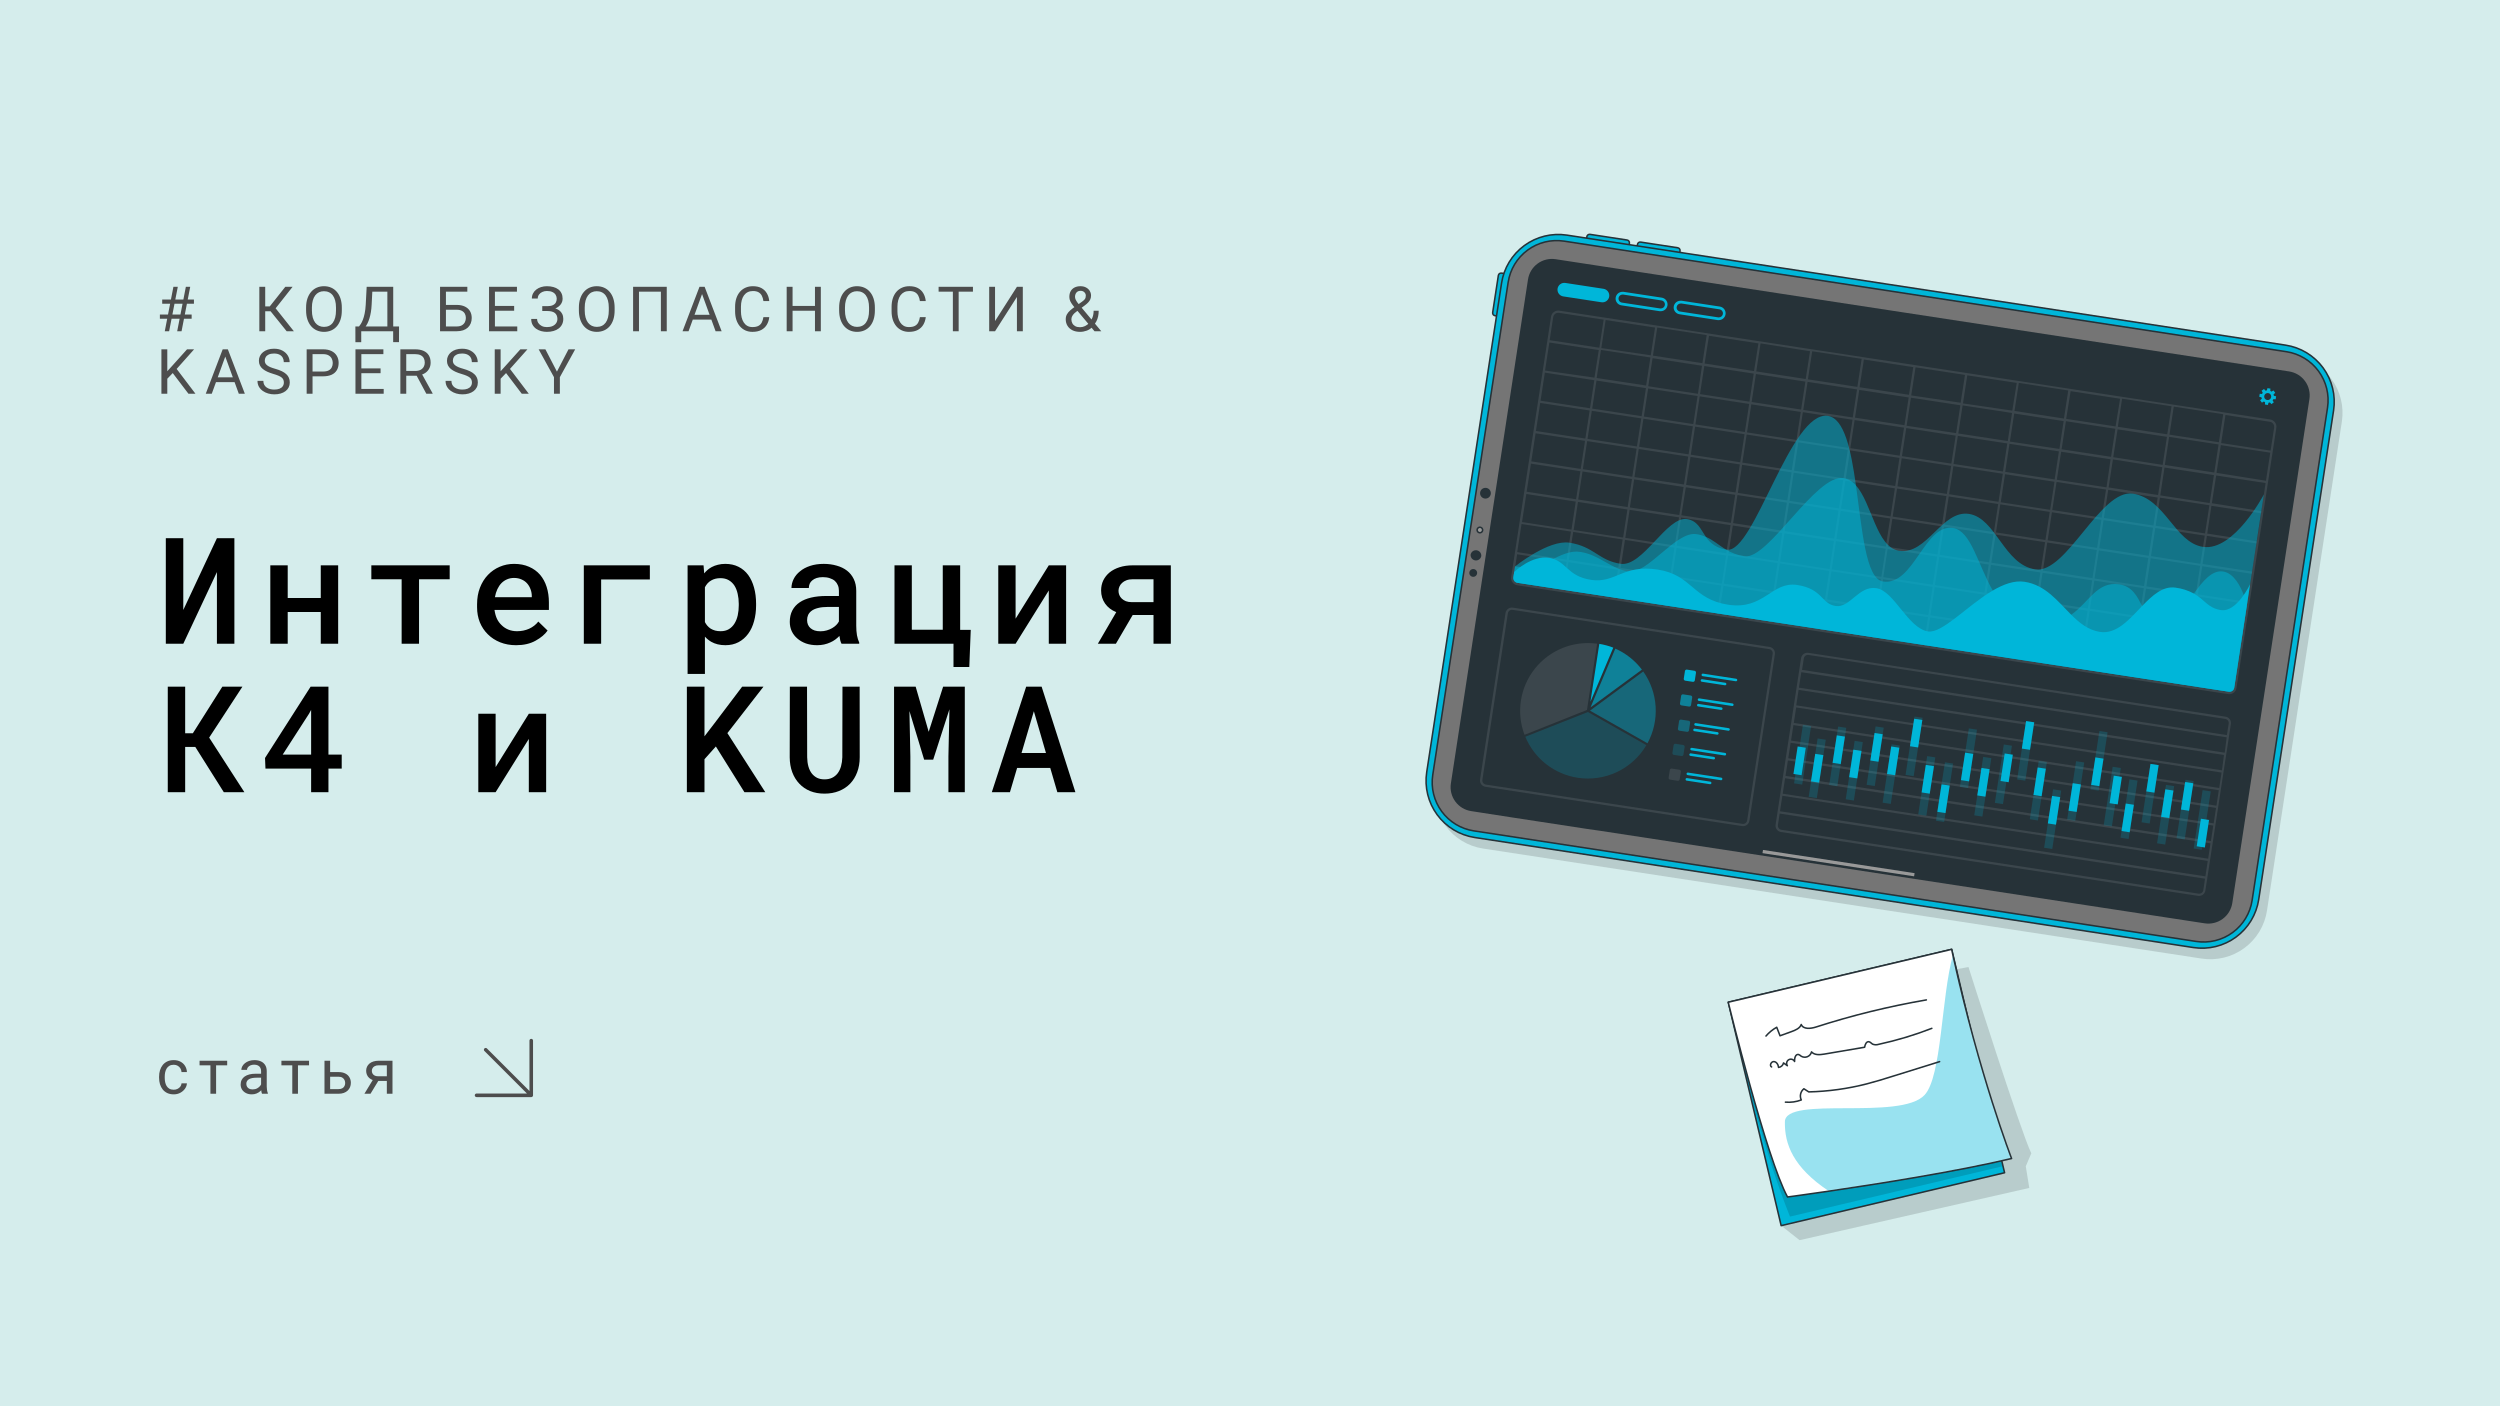 <?xml version="1.0" encoding="UTF-8"?> <svg xmlns="http://www.w3.org/2000/svg" width="1600" height="900" viewBox="0 0 1600 900" fill="none"><rect width="1600" height="900" fill="#D5EDEC"></rect><path d="M105.449 212L110.977 183.562H113.789L108.242 212H105.449ZM113.398 212L118.945 183.562H121.738L116.191 212H113.398ZM124.121 194.402H103.809V191.688H124.121V194.402ZM122.656 203.992H102.324V201.297H122.656V203.992ZM169.738 183.562V212H165.969V183.562H169.738ZM187.258 183.562L174.914 199.207H168.234L167.648 196.082H172.668L182.59 183.562H187.258ZM183.469 212L172.785 198.719L174.895 195.418L188.078 212H183.469ZM218.766 196.883V198.68C218.766 200.815 218.499 202.729 217.965 204.422C217.431 206.115 216.663 207.553 215.66 208.738C214.658 209.923 213.453 210.828 212.047 211.453C210.654 212.078 209.091 212.391 207.359 212.391C205.68 212.391 204.137 212.078 202.73 211.453C201.337 210.828 200.126 209.923 199.098 208.738C198.082 207.553 197.294 206.115 196.734 204.422C196.174 202.729 195.895 200.815 195.895 198.68V196.883C195.895 194.747 196.168 192.84 196.715 191.16C197.275 189.467 198.062 188.029 199.078 186.844C200.094 185.646 201.298 184.734 202.691 184.109C204.098 183.484 205.641 183.172 207.32 183.172C209.052 183.172 210.615 183.484 212.008 184.109C213.414 184.734 214.618 185.646 215.621 186.844C216.637 188.029 217.411 189.467 217.945 191.16C218.492 192.84 218.766 194.747 218.766 196.883ZM215.035 198.68V196.844C215.035 195.151 214.859 193.654 214.508 192.352C214.169 191.049 213.668 189.956 213.004 189.07C212.34 188.185 211.526 187.514 210.562 187.059C209.612 186.603 208.531 186.375 207.32 186.375C206.148 186.375 205.087 186.603 204.137 187.059C203.199 187.514 202.392 188.185 201.715 189.07C201.051 189.956 200.536 191.049 200.172 192.352C199.807 193.654 199.625 195.151 199.625 196.844V198.68C199.625 200.385 199.807 201.896 200.172 203.211C200.536 204.513 201.057 205.613 201.734 206.512C202.424 207.397 203.238 208.068 204.176 208.523C205.126 208.979 206.188 209.207 207.359 209.207C208.583 209.207 209.671 208.979 210.621 208.523C211.572 208.068 212.372 207.397 213.023 206.512C213.688 205.613 214.189 204.513 214.527 203.211C214.866 201.896 215.035 200.385 215.035 198.68ZM252.109 208.934V212H230.586V208.934H252.109ZM231.191 208.934V218.992H227.461L227.441 208.934H231.191ZM255.391 208.934L255.352 218.973H251.621V208.934H255.391ZM248.418 183.562V186.648H235.957V183.562H248.418ZM251.66 183.562V212H247.91V183.562H251.66ZM234.668 183.562H238.438L237.852 195.008C237.773 196.727 237.611 198.315 237.363 199.773C237.116 201.219 236.81 202.54 236.445 203.738C236.081 204.936 235.664 206.01 235.195 206.961C234.727 207.898 234.225 208.712 233.691 209.402C233.158 210.079 232.598 210.639 232.012 211.082C231.439 211.512 230.859 211.818 230.273 212H228.555V208.934H229.766C230.104 208.569 230.488 208.042 230.918 207.352C231.361 206.661 231.797 205.77 232.227 204.676C232.669 203.569 233.053 202.221 233.379 200.633C233.717 199.044 233.945 197.169 234.062 195.008L234.668 183.562ZM299.09 183.562V186.648H285.379V212H281.629V183.562H299.09ZM284.5 195.145H292.254C294.337 195.145 296.095 195.496 297.527 196.199C298.96 196.889 300.047 197.859 300.789 199.109C301.531 200.359 301.902 201.824 301.902 203.504C301.902 204.754 301.694 205.9 301.277 206.941C300.861 207.97 300.242 208.868 299.422 209.637C298.602 210.392 297.592 210.978 296.395 211.395C295.197 211.798 293.816 212 292.254 212H281.629V183.562H285.398V208.934H292.254C293.647 208.934 294.773 208.68 295.633 208.172C296.505 207.651 297.143 206.974 297.547 206.141C297.951 205.307 298.152 204.415 298.152 203.465C298.152 202.514 297.951 201.642 297.547 200.848C297.143 200.053 296.505 199.422 295.633 198.953C294.773 198.471 293.647 198.23 292.254 198.23H284.5V195.145ZM331.047 208.934V212H315.988V208.934H331.047ZM316.75 183.562V212H312.98V183.562H316.75ZM329.055 195.789V198.855H315.988V195.789H329.055ZM330.852 183.562V186.648H315.988V183.562H330.852ZM350.426 198.348H347.047V195.945H350.289C351.721 195.945 352.88 195.743 353.766 195.34C354.651 194.936 355.296 194.376 355.699 193.66C356.103 192.944 356.305 192.117 356.305 191.18C356.305 190.281 356.083 189.461 355.641 188.719C355.198 187.964 354.514 187.365 353.59 186.922C352.665 186.466 351.474 186.238 350.016 186.238C348.922 186.238 347.932 186.447 347.047 186.863C346.161 187.267 345.458 187.833 344.938 188.562C344.417 189.279 344.156 190.105 344.156 191.043H340.387C340.387 189.832 340.641 188.745 341.148 187.781C341.656 186.805 342.353 185.978 343.238 185.301C344.124 184.611 345.146 184.083 346.305 183.719C347.477 183.354 348.714 183.172 350.016 183.172C351.539 183.172 352.919 183.348 354.156 183.699C355.393 184.038 356.454 184.546 357.34 185.223C358.225 185.9 358.902 186.74 359.371 187.742C359.84 188.745 360.074 189.91 360.074 191.238C360.074 192.215 359.846 193.133 359.391 193.992C358.935 194.852 358.284 195.607 357.438 196.258C356.591 196.909 355.576 197.423 354.391 197.801C353.206 198.165 351.884 198.348 350.426 198.348ZM347.047 196.688H350.426C352.027 196.688 353.453 196.85 354.703 197.176C355.953 197.501 357.008 197.977 357.867 198.602C358.727 199.227 359.378 200.001 359.82 200.926C360.276 201.837 360.504 202.885 360.504 204.07C360.504 205.398 360.243 206.577 359.723 207.605C359.215 208.634 358.492 209.507 357.555 210.223C356.617 210.939 355.504 211.479 354.215 211.844C352.939 212.208 351.539 212.391 350.016 212.391C348.792 212.391 347.581 212.234 346.383 211.922C345.198 211.596 344.124 211.102 343.16 210.438C342.197 209.76 341.422 208.901 340.836 207.859C340.263 206.818 339.977 205.568 339.977 204.109H343.746C343.746 205.06 344.007 205.932 344.527 206.727C345.061 207.521 345.797 208.159 346.734 208.641C347.672 209.109 348.766 209.344 350.016 209.344C351.448 209.344 352.659 209.122 353.648 208.68C354.651 208.224 355.413 207.605 355.934 206.824C356.467 206.03 356.734 205.138 356.734 204.148C356.734 203.276 356.591 202.521 356.305 201.883C356.031 201.232 355.621 200.698 355.074 200.281C354.54 199.865 353.87 199.559 353.062 199.363C352.268 199.155 351.344 199.051 350.289 199.051H347.047V196.688ZM393.359 196.883V198.68C393.359 200.815 393.092 202.729 392.559 204.422C392.025 206.115 391.257 207.553 390.254 208.738C389.251 209.923 388.047 210.828 386.641 211.453C385.247 212.078 383.685 212.391 381.953 212.391C380.273 212.391 378.73 212.078 377.324 211.453C375.931 210.828 374.72 209.923 373.691 208.738C372.676 207.553 371.888 206.115 371.328 204.422C370.768 202.729 370.488 200.815 370.488 198.68V196.883C370.488 194.747 370.762 192.84 371.309 191.16C371.868 189.467 372.656 188.029 373.672 186.844C374.688 185.646 375.892 184.734 377.285 184.109C378.691 183.484 380.234 183.172 381.914 183.172C383.646 183.172 385.208 183.484 386.602 184.109C388.008 184.734 389.212 185.646 390.215 186.844C391.23 188.029 392.005 189.467 392.539 191.16C393.086 192.84 393.359 194.747 393.359 196.883ZM389.629 198.68V196.844C389.629 195.151 389.453 193.654 389.102 192.352C388.763 191.049 388.262 189.956 387.598 189.07C386.934 188.185 386.12 187.514 385.156 187.059C384.206 186.603 383.125 186.375 381.914 186.375C380.742 186.375 379.681 186.603 378.73 187.059C377.793 187.514 376.986 188.185 376.309 189.07C375.645 189.956 375.13 191.049 374.766 192.352C374.401 193.654 374.219 195.151 374.219 196.844V198.68C374.219 200.385 374.401 201.896 374.766 203.211C375.13 204.513 375.651 205.613 376.328 206.512C377.018 207.397 377.832 208.068 378.77 208.523C379.72 208.979 380.781 209.207 381.953 209.207C383.177 209.207 384.264 208.979 385.215 208.523C386.165 208.068 386.966 207.397 387.617 206.512C388.281 205.613 388.783 204.513 389.121 203.211C389.46 201.896 389.629 200.385 389.629 198.68ZM426.723 183.562V212H422.973V186.648H408.949V212H405.18V183.562H426.723ZM450.086 186.082L440.672 212H436.824L447.664 183.562H450.145L450.086 186.082ZM457.977 212L448.543 186.082L448.484 183.562H450.965L461.844 212H457.977ZM457.488 201.473V204.559H441.512V201.473H457.488ZM488.586 202.957H492.336C492.141 204.754 491.626 206.362 490.793 207.781C489.96 209.201 488.781 210.327 487.258 211.16C485.734 211.98 483.833 212.391 481.555 212.391C479.888 212.391 478.371 212.078 477.004 211.453C475.65 210.828 474.484 209.943 473.508 208.797C472.531 207.638 471.776 206.251 471.242 204.637C470.721 203.009 470.461 201.199 470.461 199.207V196.375C470.461 194.383 470.721 192.579 471.242 190.965C471.776 189.337 472.538 187.944 473.527 186.785C474.53 185.626 475.734 184.734 477.141 184.109C478.547 183.484 480.129 183.172 481.887 183.172C484.035 183.172 485.852 183.576 487.336 184.383C488.82 185.19 489.973 186.31 490.793 187.742C491.626 189.161 492.141 190.809 492.336 192.684H488.586C488.404 191.355 488.065 190.216 487.57 189.266C487.076 188.302 486.372 187.56 485.461 187.039C484.549 186.518 483.358 186.258 481.887 186.258C480.624 186.258 479.51 186.499 478.547 186.98C477.596 187.462 476.796 188.146 476.145 189.031C475.507 189.917 475.025 190.978 474.699 192.215C474.374 193.452 474.211 194.826 474.211 196.336V199.207C474.211 200.6 474.354 201.909 474.641 203.133C474.94 204.357 475.389 205.431 475.988 206.355C476.587 207.28 477.349 208.009 478.273 208.543C479.198 209.064 480.292 209.324 481.555 209.324C483.156 209.324 484.432 209.07 485.383 208.562C486.333 208.055 487.049 207.326 487.531 206.375C488.026 205.424 488.378 204.285 488.586 202.957ZM522.047 195.789V198.855H506.656V195.789H522.047ZM507.242 183.562V212H503.473V183.562H507.242ZM525.328 183.562V212H521.578V183.562H525.328ZM559.922 196.883V198.68C559.922 200.815 559.655 202.729 559.121 204.422C558.587 206.115 557.819 207.553 556.816 208.738C555.814 209.923 554.609 210.828 553.203 211.453C551.81 212.078 550.247 212.391 548.516 212.391C546.836 212.391 545.293 212.078 543.887 211.453C542.493 210.828 541.283 209.923 540.254 208.738C539.238 207.553 538.451 206.115 537.891 204.422C537.331 202.729 537.051 200.815 537.051 198.68V196.883C537.051 194.747 537.324 192.84 537.871 191.16C538.431 189.467 539.219 188.029 540.234 186.844C541.25 185.646 542.454 184.734 543.848 184.109C545.254 183.484 546.797 183.172 548.477 183.172C550.208 183.172 551.771 183.484 553.164 184.109C554.57 184.734 555.775 185.646 556.777 186.844C557.793 188.029 558.568 189.467 559.102 191.16C559.648 192.84 559.922 194.747 559.922 196.883ZM556.191 198.68V196.844C556.191 195.151 556.016 193.654 555.664 192.352C555.326 191.049 554.824 189.956 554.16 189.07C553.496 188.185 552.682 187.514 551.719 187.059C550.768 186.603 549.688 186.375 548.477 186.375C547.305 186.375 546.243 186.603 545.293 187.059C544.355 187.514 543.548 188.185 542.871 189.07C542.207 189.956 541.693 191.049 541.328 192.352C540.964 193.654 540.781 195.151 540.781 196.844V198.68C540.781 200.385 540.964 201.896 541.328 203.211C541.693 204.513 542.214 205.613 542.891 206.512C543.581 207.397 544.395 208.068 545.332 208.523C546.283 208.979 547.344 209.207 548.516 209.207C549.74 209.207 550.827 208.979 551.777 208.523C552.728 208.068 553.529 207.397 554.18 206.512C554.844 205.613 555.345 204.513 555.684 203.211C556.022 201.896 556.191 200.385 556.191 198.68ZM588.734 202.957H592.484C592.289 204.754 591.775 206.362 590.941 207.781C590.108 209.201 588.93 210.327 587.406 211.16C585.883 211.98 583.982 212.391 581.703 212.391C580.036 212.391 578.52 212.078 577.152 211.453C575.798 210.828 574.633 209.943 573.656 208.797C572.68 207.638 571.924 206.251 571.391 204.637C570.87 203.009 570.609 201.199 570.609 199.207V196.375C570.609 194.383 570.87 192.579 571.391 190.965C571.924 189.337 572.686 187.944 573.676 186.785C574.678 185.626 575.883 184.734 577.289 184.109C578.695 183.484 580.277 183.172 582.035 183.172C584.184 183.172 586 183.576 587.484 184.383C588.969 185.19 590.121 186.31 590.941 187.742C591.775 189.161 592.289 190.809 592.484 192.684H588.734C588.552 191.355 588.214 190.216 587.719 189.266C587.224 188.302 586.521 187.56 585.609 187.039C584.698 186.518 583.507 186.258 582.035 186.258C580.772 186.258 579.659 186.499 578.695 186.98C577.745 187.462 576.944 188.146 576.293 189.031C575.655 189.917 575.173 190.978 574.848 192.215C574.522 193.452 574.359 194.826 574.359 196.336V199.207C574.359 200.6 574.503 201.909 574.789 203.133C575.089 204.357 575.538 205.431 576.137 206.355C576.736 207.28 577.497 208.009 578.422 208.543C579.346 209.064 580.44 209.324 581.703 209.324C583.305 209.324 584.581 209.07 585.531 208.562C586.482 208.055 587.198 207.326 587.68 206.375C588.174 205.424 588.526 204.285 588.734 202.957ZM613.543 183.562V212H609.832V183.562H613.543ZM622.684 183.562V186.648H600.711V183.562H622.684ZM636.828 205.477L650.832 183.562H654.602V212H650.832V190.066L636.828 212H633.078V183.562H636.828V205.477ZM688.086 196.219L692.344 193.191C693.164 192.632 693.796 192.072 694.238 191.512C694.694 190.939 694.922 190.158 694.922 189.168C694.922 188.4 694.622 187.703 694.023 187.078C693.424 186.44 692.578 186.121 691.484 186.121C690.729 186.121 690.091 186.297 689.57 186.648C689.049 187 688.659 187.469 688.398 188.055C688.138 188.628 688.008 189.259 688.008 189.949C688.008 190.535 688.151 191.141 688.438 191.766C688.724 192.391 689.121 193.042 689.629 193.719C690.137 194.396 690.716 195.112 691.367 195.867L704.824 212H700.488L689.453 198.797C688.477 197.651 687.604 196.603 686.836 195.652C686.068 194.689 685.462 193.758 685.02 192.859C684.59 191.961 684.375 191.03 684.375 190.066C684.375 188.582 684.668 187.332 685.254 186.316C685.853 185.288 686.686 184.507 687.754 183.973C688.822 183.439 690.072 183.172 691.504 183.172C692.897 183.172 694.095 183.452 695.098 184.012C696.113 184.559 696.895 185.288 697.441 186.199C697.988 187.098 698.262 188.087 698.262 189.168C698.262 190.079 698.099 190.9 697.773 191.629C697.448 192.345 696.992 193.003 696.406 193.602C695.833 194.201 695.163 194.786 694.395 195.359L688.75 199.559C687.812 200.249 687.129 200.906 686.699 201.531C686.27 202.156 685.99 202.71 685.859 203.191C685.742 203.673 685.684 204.057 685.684 204.344C685.684 205.268 685.885 206.115 686.289 206.883C686.693 207.651 687.305 208.27 688.125 208.738C688.958 209.194 690 209.422 691.25 209.422C692.344 209.422 693.405 209.174 694.434 208.68C695.475 208.172 696.406 207.456 697.227 206.531C698.047 205.594 698.698 204.48 699.18 203.191C699.674 201.889 699.922 200.451 699.922 198.875H703.164C703.164 200.164 703.04 201.382 702.793 202.527C702.546 203.673 702.161 204.741 701.641 205.73C701.133 206.707 700.482 207.599 699.688 208.406C699.57 208.523 699.479 208.66 699.414 208.816C699.349 208.973 699.258 209.109 699.141 209.227C698.164 210.281 696.96 211.076 695.527 211.609C694.108 212.13 692.682 212.391 691.25 212.391C689.362 212.391 687.728 212.046 686.348 211.355C684.98 210.665 683.926 209.715 683.184 208.504C682.441 207.293 682.07 205.906 682.07 204.344C682.07 203.146 682.324 202.091 682.832 201.18C683.353 200.268 684.062 199.415 684.961 198.621C685.872 197.827 686.914 197.026 688.086 196.219ZM107.07 223.562V252H103.301V223.562H107.07ZM124.238 223.562L112.422 236.824L105.781 243.719L105.156 239.695L110.156 234.188L119.707 223.562H124.238ZM120.605 252L110.078 238.133L112.324 235.145L125.098 252H120.605ZM144.945 226.082L135.531 252H131.684L142.523 223.562H145.004L144.945 226.082ZM152.836 252L143.402 226.082L143.344 223.562H145.824L156.703 252H152.836ZM152.348 241.473V244.559H136.371V241.473H152.348ZM181.668 244.812C181.668 244.148 181.564 243.562 181.355 243.055C181.16 242.534 180.809 242.065 180.301 241.648C179.806 241.232 179.116 240.835 178.23 240.457C177.358 240.079 176.251 239.695 174.91 239.305C173.504 238.888 172.234 238.426 171.102 237.918C169.969 237.397 168.999 236.805 168.191 236.141C167.384 235.477 166.766 234.715 166.336 233.855C165.906 232.996 165.691 232.013 165.691 230.906C165.691 229.799 165.919 228.777 166.375 227.84C166.831 226.902 167.482 226.089 168.328 225.398C169.188 224.695 170.21 224.148 171.395 223.758C172.579 223.367 173.901 223.172 175.359 223.172C177.495 223.172 179.305 223.582 180.789 224.402C182.286 225.21 183.426 226.271 184.207 227.586C184.988 228.888 185.379 230.281 185.379 231.766H181.629C181.629 230.698 181.401 229.754 180.945 228.934C180.49 228.1 179.799 227.449 178.875 226.98C177.951 226.499 176.779 226.258 175.359 226.258C174.018 226.258 172.911 226.46 172.039 226.863C171.167 227.267 170.516 227.814 170.086 228.504C169.669 229.194 169.461 229.982 169.461 230.867C169.461 231.466 169.585 232.013 169.832 232.508C170.092 232.99 170.49 233.439 171.023 233.855C171.57 234.272 172.26 234.656 173.094 235.008C173.94 235.359 174.949 235.698 176.121 236.023C177.736 236.479 179.129 236.987 180.301 237.547C181.473 238.107 182.436 238.738 183.191 239.441C183.96 240.132 184.526 240.919 184.891 241.805C185.268 242.677 185.457 243.667 185.457 244.773C185.457 245.932 185.223 246.98 184.754 247.918C184.285 248.855 183.615 249.656 182.742 250.32C181.87 250.984 180.822 251.499 179.598 251.863C178.387 252.215 177.033 252.391 175.535 252.391C174.22 252.391 172.924 252.208 171.648 251.844C170.385 251.479 169.233 250.932 168.191 250.203C167.163 249.474 166.336 248.576 165.711 247.508C165.099 246.427 164.793 245.177 164.793 243.758H168.543C168.543 244.734 168.732 245.574 169.109 246.277C169.487 246.967 170.001 247.54 170.652 247.996C171.316 248.452 172.065 248.79 172.898 249.012C173.745 249.22 174.624 249.324 175.535 249.324C176.85 249.324 177.964 249.142 178.875 248.777C179.786 248.413 180.477 247.892 180.945 247.215C181.427 246.538 181.668 245.737 181.668 244.812ZM206.75 240.848H199.152V237.781H206.75C208.221 237.781 209.413 237.547 210.324 237.078C211.236 236.609 211.9 235.958 212.316 235.125C212.746 234.292 212.961 233.341 212.961 232.273C212.961 231.297 212.746 230.379 212.316 229.52C211.9 228.66 211.236 227.97 210.324 227.449C209.413 226.915 208.221 226.648 206.75 226.648H200.031V252H196.262V223.562H206.75C208.898 223.562 210.715 223.934 212.199 224.676C213.684 225.418 214.81 226.447 215.578 227.762C216.346 229.064 216.73 230.555 216.73 232.234C216.73 234.057 216.346 235.613 215.578 236.902C214.81 238.191 213.684 239.174 212.199 239.852C210.715 240.516 208.898 240.848 206.75 240.848ZM245.562 248.934V252H230.504V248.934H245.562ZM231.266 223.562V252H227.496V223.562H231.266ZM243.57 235.789V238.855H230.504V235.789H243.57ZM245.367 223.562V226.648H230.504V223.562H245.367ZM256.23 223.562H265.645C267.78 223.562 269.583 223.888 271.055 224.539C272.539 225.19 273.665 226.154 274.434 227.43C275.215 228.693 275.605 230.249 275.605 232.098C275.605 233.4 275.339 234.591 274.805 235.672C274.284 236.74 273.529 237.651 272.539 238.406C271.562 239.148 270.391 239.702 269.023 240.066L267.969 240.477H259.121L259.082 237.41H265.762C267.116 237.41 268.242 237.176 269.141 236.707C270.039 236.225 270.716 235.581 271.172 234.773C271.628 233.966 271.855 233.074 271.855 232.098C271.855 231.004 271.641 230.047 271.211 229.227C270.781 228.406 270.104 227.775 269.18 227.332C268.268 226.876 267.09 226.648 265.645 226.648H260V252H256.23V223.562ZM272.852 252L265.938 239.109L269.863 239.09L276.875 251.766V252H272.852ZM302.035 244.812C302.035 244.148 301.931 243.562 301.723 243.055C301.527 242.534 301.176 242.065 300.668 241.648C300.173 241.232 299.483 240.835 298.598 240.457C297.725 240.079 296.618 239.695 295.277 239.305C293.871 238.888 292.602 238.426 291.469 237.918C290.336 237.397 289.366 236.805 288.559 236.141C287.751 235.477 287.133 234.715 286.703 233.855C286.273 232.996 286.059 232.013 286.059 230.906C286.059 229.799 286.286 228.777 286.742 227.84C287.198 226.902 287.849 226.089 288.695 225.398C289.555 224.695 290.577 224.148 291.762 223.758C292.947 223.367 294.268 223.172 295.727 223.172C297.862 223.172 299.672 223.582 301.156 224.402C302.654 225.21 303.793 226.271 304.574 227.586C305.355 228.888 305.746 230.281 305.746 231.766H301.996C301.996 230.698 301.768 229.754 301.312 228.934C300.857 228.1 300.167 227.449 299.242 226.98C298.318 226.499 297.146 226.258 295.727 226.258C294.385 226.258 293.279 226.46 292.406 226.863C291.534 227.267 290.883 227.814 290.453 228.504C290.036 229.194 289.828 229.982 289.828 230.867C289.828 231.466 289.952 232.013 290.199 232.508C290.46 232.99 290.857 233.439 291.391 233.855C291.938 234.272 292.628 234.656 293.461 235.008C294.307 235.359 295.316 235.698 296.488 236.023C298.103 236.479 299.496 236.987 300.668 237.547C301.84 238.107 302.803 238.738 303.559 239.441C304.327 240.132 304.893 240.919 305.258 241.805C305.635 242.677 305.824 243.667 305.824 244.773C305.824 245.932 305.59 246.98 305.121 247.918C304.652 248.855 303.982 249.656 303.109 250.32C302.237 250.984 301.189 251.499 299.965 251.863C298.754 252.215 297.4 252.391 295.902 252.391C294.587 252.391 293.292 252.208 292.016 251.844C290.753 251.479 289.6 250.932 288.559 250.203C287.53 249.474 286.703 248.576 286.078 247.508C285.466 246.427 285.16 245.177 285.16 243.758H288.91C288.91 244.734 289.099 245.574 289.477 246.277C289.854 246.967 290.368 247.54 291.02 247.996C291.684 248.452 292.432 248.79 293.266 249.012C294.112 249.22 294.991 249.324 295.902 249.324C297.217 249.324 298.331 249.142 299.242 248.777C300.154 248.413 300.844 247.892 301.312 247.215C301.794 246.538 302.035 245.737 302.035 244.812ZM320.398 223.562V252H316.629V223.562H320.398ZM337.566 223.562L325.75 236.824L319.109 243.719L318.484 239.695L323.484 234.188L333.035 223.562H337.566ZM333.934 252L323.406 238.133L325.652 235.145L338.426 252H333.934ZM349.055 223.562L356.438 237.84L363.84 223.562H368.117L358.312 241.375V252H354.543V241.375L344.738 223.562H349.055Z" fill="#4D4D4D"></path><path d="M138.826 344.461H150.005V412H138.826V366.124L117.302 412H106.123V344.461H117.302V390.384L138.826 344.461ZM216.421 412H205.289V391.683H184.136V412H173.003V361.81H184.136V382.73H205.289V361.81H216.421V412ZM287.801 370.716H268.18V412H257.047V370.716H237.657V361.81H287.801V370.716ZM330.282 412.928C326.571 412.928 323.17 412.309 320.077 411.072C317.016 409.835 314.387 408.119 312.191 405.923C309.996 403.759 308.295 401.207 307.089 398.27C305.914 395.301 305.326 392.1 305.326 388.667V386.766C305.326 382.838 305.945 379.282 307.182 376.097C308.419 372.911 310.119 370.19 312.284 367.933C314.449 365.675 316.954 363.943 319.799 362.737C322.675 361.5 325.736 360.882 328.983 360.882C332.602 360.882 335.802 361.5 338.585 362.737C341.369 363.943 343.703 365.629 345.59 367.793C347.476 369.989 348.899 372.602 349.857 375.633C350.816 378.663 351.295 381.972 351.295 385.56V390.337H316.505V390.569C316.846 392.765 317.371 394.605 318.083 396.089C318.794 397.574 319.768 398.903 321.005 400.079C322.242 401.316 323.695 402.274 325.365 402.955C327.066 403.635 328.922 403.975 330.932 403.975C333.684 403.975 336.251 403.449 338.632 402.398C341.013 401.316 342.977 399.785 344.523 397.806L350.46 403.558C348.791 405.97 346.224 408.134 342.76 410.052C339.328 411.969 335.168 412.928 330.282 412.928ZM328.937 369.881C327.36 369.881 325.891 370.175 324.53 370.762C323.201 371.319 322.01 372.123 320.958 373.174C319.907 374.257 319.026 375.556 318.314 377.071C317.603 378.586 317.077 380.302 316.737 382.22H340.348V381.478C340.348 380.024 340.085 378.586 339.56 377.164C339.034 375.71 338.292 374.442 337.333 373.36C336.405 372.308 335.23 371.473 333.808 370.855C332.416 370.206 330.792 369.881 328.937 369.881ZM415.903 370.855H384.731V412H373.645V361.81H415.903V370.855ZM440.061 431.297V361.81H450.266L450.684 366.958C451.364 366.124 452.106 365.366 452.91 364.686C453.714 364.005 454.58 363.418 455.508 362.923C456.714 362.273 458.044 361.779 459.497 361.438C460.951 361.067 462.497 360.882 464.136 360.882C467.352 360.882 470.181 361.5 472.625 362.737C475.098 363.974 477.17 365.722 478.84 367.979C480.479 370.236 481.732 372.942 482.598 376.097C483.464 379.22 483.896 382.668 483.896 386.441V387.415C483.896 391.033 483.464 394.404 482.598 397.527C481.763 400.651 480.51 403.341 478.84 405.599C477.17 407.887 475.114 409.681 472.671 410.979C470.228 412.278 467.429 412.928 464.275 412.928C462.481 412.928 460.827 412.742 459.312 412.371C457.827 412 456.451 411.459 455.183 410.748C454.441 410.315 453.73 409.82 453.049 409.263C452.369 408.707 451.735 408.104 451.147 407.454V431.297H440.061ZM472.81 386.441C472.81 384.183 472.578 382.065 472.114 380.086C471.681 378.076 471.001 376.329 470.073 374.844C469.115 373.36 467.893 372.185 466.409 371.319C464.924 370.453 463.146 370.02 461.074 370.02C459.93 370.02 458.863 370.144 457.874 370.391C456.884 370.639 456.003 370.994 455.229 371.458C454.333 371.953 453.544 372.571 452.864 373.313C452.214 374.056 451.642 374.891 451.147 375.818V398.13C451.58 398.996 452.106 399.785 452.725 400.496C453.343 401.207 454.054 401.826 454.858 402.352C455.693 402.846 456.637 403.248 457.688 403.558C458.739 403.836 459.899 403.975 461.167 403.975C463.239 403.975 465.002 403.542 466.455 402.676C467.939 401.779 469.146 400.573 470.073 399.058C471.032 397.512 471.728 395.749 472.161 393.77C472.594 391.76 472.81 389.642 472.81 387.415V386.441ZM538.577 412C538.237 411.382 537.959 410.639 537.742 409.773C537.557 408.877 537.387 407.949 537.232 406.99C536.459 407.794 535.577 408.567 534.588 409.31C533.629 410.021 532.547 410.639 531.341 411.165C530.135 411.722 528.836 412.155 527.444 412.464C526.053 412.773 524.553 412.928 522.945 412.928C520.347 412.928 517.966 412.557 515.801 411.814C513.667 411.041 511.843 409.99 510.328 408.66C508.781 407.361 507.575 405.8 506.709 403.975C505.875 402.12 505.457 400.125 505.457 397.991C505.457 395.239 505.998 392.811 507.081 390.708C508.194 388.575 509.802 386.812 511.905 385.42C513.853 384.122 516.25 383.132 519.095 382.452C521.971 381.771 525.218 381.431 528.836 381.431H536.907V378.045C536.907 376.746 536.675 375.571 536.211 374.52C535.778 373.468 535.145 372.556 534.31 371.783C533.413 371.01 532.315 370.422 531.016 370.02C529.748 369.587 528.279 369.371 526.609 369.371C525.094 369.371 523.764 369.556 522.62 369.927C521.507 370.298 520.579 370.809 519.837 371.458C519.095 372.046 518.538 372.772 518.167 373.638C517.827 374.473 517.657 375.37 517.657 376.329H506.524C506.555 374.319 507.034 372.386 507.962 370.53C508.89 368.675 510.25 367.036 512.044 365.613C513.776 364.16 515.91 363.016 518.445 362.181C521.012 361.315 523.934 360.882 527.212 360.882C530.15 360.882 532.887 361.253 535.423 361.995C537.99 362.706 540.201 363.773 542.056 365.196C543.912 366.618 545.365 368.427 546.417 370.623C547.468 372.788 547.994 375.293 547.994 378.138V400.45C547.994 402.707 548.148 404.748 548.458 406.573C548.798 408.366 549.277 409.913 549.896 411.211V412H538.577ZM525.079 404.021C526.532 404.021 527.877 403.836 529.114 403.465C530.382 403.094 531.526 402.614 532.547 402.027C533.567 401.439 534.449 400.774 535.191 400.032C535.933 399.29 536.505 398.517 536.907 397.713V388.436H529.764C527.352 388.436 525.264 388.667 523.501 389.131C521.739 389.564 520.332 390.198 519.28 391.033C518.353 391.744 517.657 392.595 517.193 393.584C516.76 394.574 516.543 395.687 516.543 396.924C516.543 397.945 516.729 398.903 517.1 399.8C517.471 400.666 518.012 401.408 518.724 402.027C519.435 402.645 520.316 403.14 521.368 403.511C522.419 403.851 523.656 404.021 525.079 404.021ZM572.477 361.81H583.563V403.047H603.37V361.81H614.503V403.094H621.275L620.348 426.89H610.235V412H572.477V361.81ZM671.225 361.81H682.311V412H671.225V377.906L649.979 412H638.893V361.81H649.979V395.95L671.225 361.81ZM749.331 361.81V412H738.244V393.584H724.931L714.169 412H702.619L714.401 391.775C711.34 390.538 708.959 388.714 707.258 386.302C705.557 383.859 704.707 381.06 704.707 377.906C704.707 375.556 705.17 373.406 706.098 371.458C707.057 369.51 708.402 367.809 710.134 366.355C711.896 364.933 714.03 363.82 716.535 363.016C719.04 362.212 721.885 361.81 725.07 361.81H749.331ZM715.839 378.138C715.839 379.035 716.009 379.916 716.35 380.782C716.69 381.648 717.215 382.421 717.927 383.101C718.638 383.781 719.519 384.338 720.571 384.771C721.653 385.173 722.921 385.374 724.375 385.374H738.244V370.716H725.07C723.493 370.716 722.117 370.932 720.942 371.365C719.798 371.798 718.854 372.37 718.112 373.082C717.339 373.793 716.767 374.597 716.396 375.494C716.025 376.36 715.839 377.241 715.839 378.138ZM125.002 478.055H118.508V507H107.375V439.461H118.508V469.288H123.425L142.305 439.461H155.154L133.862 472.071L156.406 507H143.232L125.002 478.055ZM210.206 482.925H218.694V491.924H210.206V507H199.119V491.924H169.896L169.617 485.105L198.794 439.461H210.206V482.925ZM180.936 482.925H199.119V454.305L197.82 456.717L180.936 482.925ZM338.446 456.81H349.533V507H338.446V472.906L317.201 507H306.115V456.81H317.201V490.95L338.446 456.81ZM458.152 477.73L450.869 485.894V507H439.597V439.461H450.869V471.236L457.178 463.025L474.99 439.461H488.628L465.527 469.195L489.788 507H476.428L458.152 477.73ZM550.174 439.461L550.22 484.642C550.22 488.136 549.679 491.321 548.597 494.197C547.545 497.042 546.045 499.485 544.097 501.526C542.118 503.567 539.737 505.145 536.954 506.258C534.201 507.371 531.109 507.928 527.676 507.928C524.306 507.928 521.259 507.387 518.538 506.304C515.817 505.191 513.497 503.614 511.58 501.573C509.632 499.532 508.117 497.073 507.034 494.197C505.983 491.321 505.442 488.136 505.411 484.642L505.503 439.461H516.497L516.59 484.642C516.621 486.775 516.884 488.739 517.378 490.533C517.873 492.295 518.6 493.795 519.559 495.032C520.486 496.207 521.615 497.135 522.945 497.815C524.306 498.465 525.883 498.79 527.676 498.79C529.501 498.79 531.109 498.465 532.5 497.815C533.923 497.135 535.114 496.176 536.072 494.939C537.031 493.672 537.758 492.172 538.252 490.44C538.747 488.677 539.026 486.744 539.087 484.642L539.18 439.461H550.174ZM586.021 439.461L594.371 468.36L603.602 439.461H617.472V507H606.988V484.085L607.638 453.934L597.247 486.172H591.449L582.032 455.047L582.635 484.085V507H572.198V439.461H586.021ZM672.152 491.46H650.954L646.361 507H634.765L656.752 439.461H666.632L688.249 507H676.698L672.152 491.46ZM653.783 481.905H669.416L661.669 455.186L653.783 481.905Z" fill="black"></path><path d="M111.211 697.422C112.07 697.422 112.865 697.246 113.594 696.895C114.323 696.543 114.922 696.061 115.391 695.449C115.859 694.824 116.126 694.115 116.191 693.32H119.629C119.564 694.57 119.141 695.736 118.359 696.816C117.591 697.884 116.582 698.75 115.332 699.414C114.082 700.065 112.708 700.391 111.211 700.391C109.622 700.391 108.236 700.111 107.051 699.551C105.879 698.991 104.902 698.223 104.121 697.246C103.353 696.27 102.773 695.15 102.383 693.887C102.005 692.611 101.816 691.263 101.816 689.844V689.023C101.816 687.604 102.005 686.263 102.383 685C102.773 683.724 103.353 682.598 104.121 681.621C104.902 680.645 105.879 679.876 107.051 679.316C108.236 678.757 109.622 678.477 111.211 678.477C112.865 678.477 114.31 678.815 115.547 679.492C116.784 680.156 117.754 681.068 118.457 682.227C119.173 683.372 119.564 684.674 119.629 686.133H116.191C116.126 685.26 115.879 684.473 115.449 683.77C115.033 683.066 114.46 682.507 113.73 682.09C113.014 681.66 112.174 681.445 111.211 681.445C110.104 681.445 109.173 681.667 108.418 682.109C107.676 682.539 107.083 683.125 106.641 683.867C106.211 684.596 105.898 685.41 105.703 686.309C105.521 687.194 105.43 688.099 105.43 689.023V689.844C105.43 690.768 105.521 691.68 105.703 692.578C105.885 693.477 106.191 694.29 106.621 695.02C107.064 695.749 107.656 696.335 108.398 696.777C109.154 697.207 110.091 697.422 111.211 697.422ZM138.305 678.867V700H134.672V678.867H138.305ZM145.395 678.867V681.797H127.719V678.867H145.395ZM167.098 696.387V685.508C167.098 684.674 166.928 683.952 166.59 683.34C166.264 682.715 165.77 682.233 165.105 681.895C164.441 681.556 163.621 681.387 162.645 681.387C161.733 681.387 160.932 681.543 160.242 681.855C159.565 682.168 159.031 682.578 158.641 683.086C158.263 683.594 158.074 684.141 158.074 684.727H154.461C154.461 683.971 154.656 683.223 155.047 682.48C155.438 681.738 155.997 681.068 156.727 680.469C157.469 679.857 158.354 679.375 159.383 679.023C160.424 678.659 161.583 678.477 162.859 678.477C164.396 678.477 165.75 678.737 166.922 679.258C168.107 679.779 169.031 680.566 169.695 681.621C170.372 682.663 170.711 683.971 170.711 685.547V695.391C170.711 696.094 170.77 696.842 170.887 697.637C171.017 698.431 171.206 699.115 171.453 699.688V700H167.684C167.501 699.583 167.358 699.03 167.254 698.34C167.15 697.637 167.098 696.986 167.098 696.387ZM167.723 687.188L167.762 689.727H164.109C163.081 689.727 162.163 689.811 161.355 689.98C160.548 690.137 159.871 690.378 159.324 690.703C158.777 691.029 158.361 691.439 158.074 691.934C157.788 692.415 157.645 692.982 157.645 693.633C157.645 694.297 157.794 694.902 158.094 695.449C158.393 695.996 158.842 696.432 159.441 696.758C160.053 697.07 160.802 697.227 161.688 697.227C162.794 697.227 163.771 696.992 164.617 696.523C165.464 696.055 166.134 695.482 166.629 694.805C167.137 694.128 167.41 693.47 167.449 692.832L168.992 694.57C168.901 695.117 168.654 695.723 168.25 696.387C167.846 697.051 167.306 697.689 166.629 698.301C165.965 698.9 165.171 699.401 164.246 699.805C163.335 700.195 162.306 700.391 161.16 700.391C159.728 700.391 158.471 700.111 157.391 699.551C156.323 698.991 155.49 698.242 154.891 697.305C154.305 696.354 154.012 695.293 154.012 694.121C154.012 692.988 154.233 691.992 154.676 691.133C155.118 690.26 155.757 689.538 156.59 688.965C157.423 688.379 158.426 687.936 159.598 687.637C160.77 687.337 162.078 687.188 163.523 687.188H167.723ZM190.695 678.867V700H187.062V678.867H190.695ZM197.785 678.867V681.797H180.109V678.867H197.785ZM210.309 686.133H216.656C218.362 686.133 219.801 686.432 220.973 687.031C222.145 687.617 223.03 688.431 223.629 689.473C224.241 690.501 224.547 691.673 224.547 692.988C224.547 693.965 224.378 694.883 224.039 695.742C223.701 696.589 223.193 697.331 222.516 697.969C221.852 698.607 221.025 699.108 220.035 699.473C219.059 699.824 217.932 700 216.656 700H207.672V678.867H211.285V697.031H216.656C217.698 697.031 218.531 696.842 219.156 696.465C219.781 696.087 220.23 695.599 220.504 695C220.777 694.401 220.914 693.776 220.914 693.125C220.914 692.487 220.777 691.862 220.504 691.25C220.23 690.638 219.781 690.13 219.156 689.727C218.531 689.31 217.698 689.102 216.656 689.102H210.309V686.133ZM239.336 689.922H243.242L237.129 700H233.223L239.336 689.922ZM242.363 678.867H251.191V700H247.578V681.797H242.363C241.335 681.797 240.495 681.973 239.844 682.324C239.193 682.663 238.717 683.105 238.418 683.652C238.118 684.199 237.969 684.766 237.969 685.352C237.969 685.924 238.105 686.478 238.379 687.012C238.652 687.533 239.082 687.962 239.668 688.301C240.254 688.639 241.009 688.809 241.934 688.809H248.555V691.777H241.934C240.723 691.777 239.648 691.615 238.711 691.289C237.773 690.964 236.979 690.514 236.328 689.941C235.677 689.355 235.182 688.672 234.844 687.891C234.505 687.096 234.336 686.237 234.336 685.312C234.336 684.388 234.512 683.535 234.863 682.754C235.228 681.973 235.749 681.289 236.426 680.703C237.116 680.117 237.956 679.668 238.945 679.355C239.948 679.03 241.087 678.867 242.363 678.867Z" fill="#4D4D4D"></path><path d="M305 701H340M340 701V666M340 701L310.833 671.833" stroke="#4D4D4D" stroke-width="2.288" stroke-linecap="round"></path><path opacity="0.2" d="M1111.91 646.462L1259.82 618.882C1259.82 618.882 1293.29 724.468 1300.04 738.125L1296.5 746.411L1298.73 760.281L1151.73 793.709L1139.95 784.416L1111.91 646.462Z" fill="black" fill-opacity="0.7"></path><path d="M1249.08 607.566L1106.09 641.421L1139.94 784.414L1282.93 750.559L1249.08 607.566Z" fill="#00B6D9"></path><mask id="mask0_2889_2" style="mask-type:luminance" maskUnits="userSpaceOnUse" x="1106" y="607" width="177" height="178"><path d="M1249.08 607.566L1106.08 641.421L1139.94 784.414L1282.93 750.559L1249.08 607.566Z" fill="white"></path></mask><g mask="url(#mask0_2889_2)"><path opacity="0.2" d="M1258.21 646.144L1281.94 746.341L1145.58 778.621C1129.15 737.507 1116.59 685.739 1116.59 685.739L1258.21 646.144Z" fill="black" fill-opacity="0.7"></path></g><path d="M1249.08 607.566L1106.09 641.421L1139.94 784.414L1282.93 750.559L1249.08 607.566Z" stroke="#263238" stroke-linecap="round" stroke-linejoin="round"></path><path d="M1287.41 741.447C1251.66 749.91 1201.04 757.86 1170.51 762.348C1154.61 764.68 1144.01 766.059 1144.01 766.059C1130.48 741.323 1106.06 641.427 1106.06 641.427L1249.05 607.575C1249.33 608.794 1249.58 610.013 1249.84 611.214C1266.89 688.477 1287.41 741.447 1287.41 741.447Z" fill="white"></path><mask id="mask1_2889_2" style="mask-type:luminance" maskUnits="userSpaceOnUse" x="1106" y="607" width="182" height="160"><path d="M1287.4 741.447C1251.66 749.91 1201.04 757.86 1170.51 762.348C1154.61 764.68 1144.01 766.059 1144.01 766.059C1130.47 741.323 1106.05 641.427 1106.05 641.427L1249.04 607.575C1249.33 608.794 1249.57 610.013 1249.84 611.214C1266.89 688.477 1287.4 741.447 1287.4 741.447Z" fill="white"></path></mask><g mask="url(#mask1_2889_2)"><path opacity="0.4" d="M1287.4 741.447C1251.66 749.91 1201.04 757.86 1170.51 762.348C1147.54 747.101 1142.05 732.153 1142.33 717.895C1142.63 700.969 1216.38 717.506 1231.78 700.739C1242.77 688.778 1242.39 638.017 1249.88 611.214C1266.89 688.477 1287.4 741.447 1287.4 741.447Z" fill="#00B6D9"></path></g><path d="M1287.41 741.447C1251.66 749.91 1201.04 757.86 1170.51 762.348C1154.61 764.68 1144.01 766.059 1144.01 766.059C1130.48 741.323 1106.06 641.427 1106.06 641.427L1249.05 607.575C1249.33 608.794 1249.58 610.013 1249.84 611.214C1266.89 688.477 1287.41 741.447 1287.41 741.447Z" stroke="#263238" stroke-linecap="round" stroke-linejoin="round"></path><path d="M1130.23 663.053C1132.17 660.792 1134.49 658.895 1137.1 657.452L1139.22 662.894L1146.62 660.208C1149.1 659.307 1151.92 658.141 1152.79 655.685C1154.15 658.918 1158.85 658.371 1162.19 657.311C1185.31 649.868 1208.92 644.064 1232.86 639.943" stroke="#263238" stroke-linecap="round" stroke-linejoin="round"></path><path d="M1133.81 682.841C1132.28 682.046 1133.55 679.308 1135.28 679.414C1137.01 679.52 1138.13 681.428 1138.27 683.159C1139.03 683.075 1139.75 682.752 1140.32 682.235C1140.9 681.717 1141.29 681.033 1141.45 680.279L1143.9 682.046C1143.7 681.742 1143.56 681.398 1143.49 681.038C1143.43 680.677 1143.43 680.306 1143.52 679.949C1143.6 679.591 1143.75 679.254 1143.97 678.959C1144.19 678.663 1144.46 678.415 1144.78 678.23C1145.1 678.045 1145.45 677.927 1145.81 677.883C1146.18 677.839 1146.54 677.87 1146.9 677.974C1147.25 678.079 1147.57 678.254 1147.86 678.489C1148.14 678.725 1148.37 679.015 1148.53 679.343C1148.36 677.329 1149.13 674.431 1151.09 674.89C1151.71 675.142 1152.26 675.508 1152.74 675.968C1153.34 676.333 1154.01 676.551 1154.71 676.605C1155.41 676.658 1156.11 676.546 1156.76 676.278C1157.41 676.009 1157.98 675.592 1158.44 675.059C1158.89 674.526 1159.22 673.893 1159.38 673.212C1161.31 675.403 1164.68 675.102 1167.63 674.608L1193.36 670.226C1193.6 668.601 1194.42 666.516 1196.04 666.692C1196.98 666.834 1197.6 667.735 1198.41 668.23C1199.66 668.754 1201.06 668.804 1202.35 668.371C1213.94 665.86 1225.31 662.439 1236.36 658.141" stroke="#263238" stroke-linecap="round" stroke-linejoin="round"></path><path d="M1142.68 705.368C1146.12 705.669 1149.58 705.192 1152.81 703.972C1152.24 702.766 1152.09 701.401 1152.4 700.101C1152.7 698.802 1153.44 697.644 1154.49 696.817L1157.6 698.813C1170.12 698.516 1182.56 696.797 1194.7 693.689C1200.12 692.311 1205.49 690.633 1210.85 688.954L1241.34 679.449" stroke="#263238" stroke-linecap="round" stroke-linejoin="round"></path><path opacity="0.2" d="M918.394 501.23L966.293 188.272C967.769 178.651 973.006 170.01 980.851 164.248C988.697 158.487 998.509 156.076 1008.13 157.547L1468.05 227.955C1472.82 228.682 1477.39 230.34 1481.52 232.835C1485.64 235.331 1489.23 238.614 1492.09 242.497C1494.94 246.381 1497 250.789 1498.15 255.469C1499.31 260.15 1499.52 265.011 1498.8 269.776L1450.88 582.733C1450.16 587.5 1448.5 592.079 1446.01 596.206C1443.51 600.333 1440.23 603.928 1436.35 606.785C1432.46 609.642 1428.05 611.705 1423.37 612.856C1418.69 614.007 1413.82 614.224 1409.06 613.493L949.12 543.068C939.498 541.592 930.857 536.355 925.095 528.51C919.334 520.664 916.923 510.852 918.394 501.23Z" fill="black" fill-opacity="0.7"></path><path d="M955.308 200.047L958.945 176.277C959.016 175.814 959.268 175.398 959.645 175.12C960.023 174.843 960.495 174.727 960.959 174.798L970.983 176.332L966.814 203.577L956.789 202.043C956.329 201.973 955.915 201.724 955.638 201.35C955.36 200.976 955.242 200.508 955.308 200.047Z" fill="#00B6D9" stroke="#263238" stroke-linecap="round" stroke-linejoin="round"></path><path d="M1017.58 149.984L1041.35 153.622C1041.81 153.693 1042.23 153.945 1042.5 154.322C1042.78 154.7 1042.9 155.172 1042.83 155.636L1041.29 165.66L1014.05 161.491L1015.58 151.466C1015.65 151.006 1015.9 150.592 1016.27 150.315C1016.65 150.037 1017.12 149.919 1017.58 149.984Z" fill="#00B6D9" stroke="#263238" stroke-linecap="round" stroke-linejoin="round"></path><path d="M1049.98 154.932L1073.74 158.57C1074.21 158.64 1074.62 158.892 1074.9 159.27C1075.18 159.648 1075.3 160.12 1075.22 160.583L1073.69 170.608L1046.44 166.439L1047.98 156.414C1048.05 155.954 1048.3 155.54 1048.67 155.263C1049.05 154.985 1049.51 154.866 1049.98 154.932Z" fill="#00B6D9" stroke="#263238" stroke-linecap="round" stroke-linejoin="round"></path><path d="M913.094 494.162L960.992 181.205C962.468 171.584 967.705 162.942 975.55 157.181C983.396 151.419 993.208 149.009 1002.83 150.48L1462.75 220.888C1467.52 221.615 1472.09 223.273 1476.22 225.768C1480.34 228.263 1483.93 231.546 1486.79 235.43C1489.64 239.314 1491.7 243.721 1492.85 248.402C1494.01 253.082 1494.22 257.944 1493.49 262.709L1445.58 575.666C1444.86 580.433 1443.2 585.011 1440.71 589.138C1438.21 593.266 1434.93 596.86 1431.05 599.717C1427.16 602.574 1422.75 604.637 1418.07 605.789C1413.39 606.94 1408.52 607.156 1403.76 606.426L943.819 536.001C934.197 534.524 925.556 529.288 919.794 521.442C914.033 513.597 911.623 503.784 913.094 494.162Z" fill="#00B6D9" stroke="#263238" stroke-linecap="round" stroke-linejoin="round"></path><path d="M1405.56 602.521L943.251 531.76C939.174 531.139 935.26 529.721 931.732 527.586C928.205 525.452 925.132 522.643 922.69 519.32C920.249 515.997 918.486 512.226 917.503 508.221C916.52 504.217 916.335 500.058 916.96 495.982L965.23 180.622C966.489 172.391 970.965 164.998 977.675 160.068C984.384 155.137 992.777 153.074 1001.01 154.332L1463.33 225.093C1471.56 226.36 1478.95 230.841 1483.88 237.553C1488.81 244.264 1490.88 252.657 1489.62 260.889L1441.35 576.231C1440.73 580.308 1439.31 584.223 1437.17 587.751C1435.04 591.279 1432.23 594.351 1428.9 596.793C1425.58 599.234 1421.81 600.997 1417.8 601.98C1413.79 602.963 1409.63 603.147 1405.56 602.521Z" fill="#757575" stroke="#263238" stroke-linecap="round" stroke-linejoin="round"></path><path d="M948.871 339.495C948.813 339.837 948.655 340.154 948.417 340.406C948.179 340.659 947.873 340.836 947.535 340.915C947.197 340.995 946.844 340.973 946.518 340.853C946.193 340.733 945.91 340.52 945.705 340.24C945.5 339.96 945.382 339.626 945.365 339.28C945.349 338.933 945.435 338.59 945.612 338.292C945.79 337.993 946.051 337.754 946.364 337.604C946.676 337.453 947.026 337.398 947.37 337.445C947.605 337.477 947.831 337.556 948.034 337.678C948.238 337.799 948.415 337.96 948.555 338.151C948.695 338.343 948.796 338.56 948.85 338.791C948.904 339.022 948.912 339.261 948.871 339.495Z" fill="#999999" stroke="#263238" stroke-linecap="round" stroke-linejoin="round"></path><path d="M948.007 355.944C947.829 356.809 947.326 357.573 946.601 358.077C945.875 358.582 944.984 358.789 944.111 358.655C943.238 358.521 942.449 358.057 941.908 357.358C941.368 356.66 941.116 355.78 941.205 354.901C941.383 354.036 941.887 353.272 942.612 352.768C943.337 352.263 944.228 352.057 945.102 352.19C945.975 352.324 946.763 352.788 947.304 353.487C947.845 354.185 948.097 355.065 948.007 355.944Z" fill="#263238"></path><path d="M954.066 316.349C953.888 317.215 953.384 317.978 952.659 318.483C951.934 318.987 951.043 319.194 950.17 319.06C949.296 318.926 948.508 318.462 947.967 317.764C947.426 317.065 947.175 316.186 947.264 315.307C947.311 314.842 947.452 314.392 947.679 313.983C947.905 313.575 948.213 313.216 948.582 312.93C948.952 312.644 949.376 312.437 949.828 312.319C950.28 312.202 950.751 312.178 951.213 312.249C951.675 312.32 952.118 312.484 952.514 312.731C952.911 312.978 953.253 313.304 953.52 313.687C953.786 314.071 953.972 314.504 954.066 314.962C954.16 315.42 954.16 315.892 954.066 316.349Z" fill="#263238"></path><path d="M945.34 367.057C945.265 367.547 945.045 368.004 944.71 368.37C944.375 368.736 943.939 368.994 943.458 369.112C942.976 369.23 942.47 369.203 942.004 369.033C941.538 368.864 941.132 368.56 940.838 368.161C940.545 367.761 940.376 367.283 940.354 366.787C940.332 366.292 940.457 365.801 940.714 365.377C940.971 364.952 941.347 364.613 941.797 364.403C942.246 364.193 942.747 364.12 943.238 364.195C943.564 364.244 943.877 364.358 944.159 364.529C944.441 364.699 944.687 364.924 944.882 365.19C945.078 365.456 945.219 365.758 945.297 366.078C945.376 366.398 945.39 366.731 945.34 367.057Z" fill="#263238"></path><path d="M1478.02 255.465L1428.67 577.945C1428.05 582.009 1425.83 585.66 1422.52 588.095C1419.21 590.53 1415.06 591.55 1411 590.931L1023.7 531.654L1015.3 530.453L983.73 525.612L968.447 523.279L946.361 519.852L941.538 519.11C937.474 518.487 933.823 516.276 931.388 512.963C928.953 509.65 927.933 505.506 928.552 501.442L977.917 178.855C978.223 176.842 978.923 174.91 979.977 173.168C981.031 171.426 982.419 169.91 984.06 168.705C985.701 167.5 987.564 166.631 989.542 166.148C991.519 165.664 993.573 165.575 995.585 165.887L1140.16 188.007L1162.04 191.364L1182.94 194.562L1209.79 198.661L1219.51 200.145L1465.1 237.726C1467.11 238.042 1469.04 238.752 1470.78 239.815C1472.52 240.877 1474.03 242.272 1475.23 243.92C1476.43 245.567 1477.3 247.434 1477.77 249.415C1478.25 251.396 1478.33 253.452 1478.02 255.465Z" fill="#263238"></path><g opacity="0.1"><path d="M1114.95 528.686L950.64 503.544C949.572 503.379 948.614 502.797 947.975 501.925C947.335 501.054 947.068 499.965 947.23 498.897L963.538 392.305C963.707 391.236 964.293 390.277 965.167 389.638C966.041 389 967.132 388.732 968.202 388.895L1132.52 414.037C1133.05 414.117 1133.55 414.3 1134.01 414.577C1134.47 414.854 1134.87 415.219 1135.19 415.651C1135.5 416.083 1135.73 416.573 1135.86 417.094C1135.99 417.614 1136.01 418.154 1135.93 418.684L1119.62 525.276C1119.54 525.806 1119.35 526.315 1119.07 526.774C1118.79 527.233 1118.43 527.632 1117.99 527.948C1117.56 528.265 1117.07 528.493 1116.55 528.62C1116.03 528.746 1115.48 528.769 1114.95 528.686ZM968.043 390.308C967.699 390.256 967.347 390.272 967.008 390.355C966.67 390.438 966.351 390.588 966.071 390.795C965.79 391.001 965.553 391.262 965.373 391.56C965.193 391.859 965.074 392.19 965.022 392.535L948.714 499.109C948.661 499.454 948.677 499.806 948.761 500.144C948.844 500.483 948.994 500.801 949.2 501.082C949.407 501.363 949.667 501.6 949.966 501.78C950.264 501.96 950.596 502.079 950.94 502.131L1115.17 527.272C1115.51 527.325 1115.86 527.309 1116.2 527.226C1116.54 527.142 1116.86 526.993 1117.14 526.786C1117.42 526.579 1117.66 526.319 1117.84 526.021C1118.02 525.722 1118.14 525.391 1118.19 525.046L1134.51 418.472C1134.61 417.774 1134.44 417.065 1134.02 416.496C1133.61 415.928 1132.98 415.546 1132.29 415.433L968.043 390.308Z" fill="white"></path></g><path opacity="0.4" d="M1017.6 454.815L1054.39 475.681C1058.28 468.538 1060.09 460.444 1059.61 452.323C1059.13 444.201 1056.38 436.377 1051.67 429.744L1017.6 454.815Z" fill="#00B6D9"></path><path opacity="0.6" d="M1017.95 452.713L1050.82 428.56C1046.37 422.709 1040.52 418.083 1033.8 415.115L1027.32 430.486L1017.95 452.713Z" fill="#00B6D9"></path><path d="M1023.56 412.076L1017.87 449.179L1032.5 414.496C1029.61 413.375 1026.61 412.564 1023.56 412.076Z" fill="#00B6D9"></path><path opacity="0.1" d="M1015.66 454.373L1022.14 411.97C1014.69 410.952 1007.11 411.887 1000.13 414.683C993.155 417.479 987.024 422.039 982.34 427.918C977.657 433.797 974.582 440.792 973.416 448.217C972.25 455.643 973.033 463.244 975.69 470.275L1015.66 454.373Z" fill="white"></path><path opacity="0.2" d="M1009.72 497.767C1018.29 499.078 1027.06 497.791 1034.9 494.071C1042.73 490.352 1049.27 484.372 1053.68 476.9L1016.24 455.698L976.203 471.512C979.061 478.4 983.647 484.435 989.518 489.034C995.39 493.633 1002.35 496.641 1009.72 497.767Z" fill="#00B6D9"></path><path d="M1084.5 429.296L1079.62 428.551C1079.02 428.458 1078.45 428.875 1078.36 429.483L1077.61 434.355C1077.52 434.963 1077.93 435.531 1078.54 435.624L1083.41 436.37C1084.02 436.463 1084.59 436.046 1084.68 435.438L1085.43 430.565C1085.52 429.957 1085.1 429.389 1084.5 429.296Z" fill="#00B6D9"></path><path d="M1110.98 436.016L1089.69 432.748C1089.58 432.732 1089.48 432.696 1089.38 432.641C1089.29 432.585 1089.21 432.512 1089.15 432.424C1089.08 432.337 1089.04 432.238 1089.01 432.133C1088.99 432.027 1088.98 431.918 1089 431.811C1089.01 431.704 1089.05 431.601 1089.11 431.508C1089.16 431.415 1089.23 431.334 1089.32 431.269C1089.41 431.205 1089.51 431.159 1089.61 431.134C1089.72 431.109 1089.83 431.105 1089.94 431.122L1111.14 434.391C1111.24 434.406 1111.35 434.442 1111.44 434.498C1111.53 434.553 1111.61 434.627 1111.68 434.714C1111.74 434.801 1111.79 434.9 1111.81 435.006C1111.84 435.111 1111.84 435.22 1111.83 435.327C1111.79 435.523 1111.68 435.7 1111.53 435.826C1111.37 435.952 1111.18 436.02 1110.98 436.016Z" fill="#00B6D9"></path><path d="M1103.93 438.578L1089.14 436.316C1089.03 436.301 1088.93 436.265 1088.84 436.21C1088.74 436.154 1088.66 436.081 1088.6 435.993C1088.54 435.906 1088.49 435.807 1088.46 435.702C1088.44 435.596 1088.43 435.487 1088.45 435.38C1088.49 435.166 1088.6 434.973 1088.78 434.844C1088.95 434.716 1089.17 434.66 1089.39 434.691L1104.18 436.953C1104.28 436.968 1104.39 437.004 1104.48 437.059C1104.57 437.115 1104.65 437.188 1104.72 437.276C1104.78 437.363 1104.83 437.462 1104.85 437.567C1104.88 437.673 1104.88 437.782 1104.87 437.889C1104.85 437.996 1104.81 438.099 1104.76 438.192C1104.7 438.285 1104.63 438.366 1104.54 438.431C1104.46 438.495 1104.36 438.541 1104.25 438.566C1104.15 438.592 1104.04 438.596 1103.93 438.578Z" fill="#00B6D9"></path><path opacity="0.6" d="M1082.07 445.127L1077.2 444.381C1076.59 444.288 1076.03 444.705 1075.93 445.313L1075.19 450.186C1075.09 450.793 1075.51 451.361 1076.12 451.454L1080.99 452.2C1081.6 452.293 1082.17 451.876 1082.26 451.268L1083.01 446.395C1083.1 445.788 1082.68 445.22 1082.07 445.127Z" fill="#00B6D9"></path><path d="M1108.56 451.829L1087.25 448.578C1087.04 448.539 1086.85 448.421 1086.72 448.247C1086.59 448.073 1086.53 447.856 1086.56 447.642C1086.6 447.427 1086.71 447.235 1086.89 447.106C1087.06 446.977 1087.28 446.922 1087.5 446.953L1108.81 450.221C1108.91 450.238 1109.01 450.274 1109.1 450.33C1109.19 450.385 1109.27 450.458 1109.34 450.544C1109.4 450.63 1109.45 450.728 1109.47 450.832C1109.5 450.936 1109.5 451.043 1109.49 451.149C1109.47 451.254 1109.43 451.356 1109.38 451.447C1109.32 451.538 1109.25 451.618 1109.16 451.681C1109.08 451.744 1108.98 451.79 1108.87 451.815C1108.77 451.841 1108.66 451.845 1108.56 451.829Z" fill="#00B6D9"></path><path d="M1101.51 454.373L1086.68 452.112C1086.49 452.054 1086.33 451.929 1086.22 451.76C1086.12 451.591 1086.07 451.39 1086.1 451.192C1086.13 450.994 1086.23 450.814 1086.39 450.684C1086.54 450.555 1086.73 450.484 1086.93 450.486L1101.72 452.748C1101.83 452.763 1101.93 452.799 1102.02 452.855C1102.12 452.91 1102.2 452.984 1102.26 453.071C1102.33 453.158 1102.37 453.258 1102.4 453.363C1102.42 453.468 1102.43 453.577 1102.41 453.684C1102.38 453.894 1102.27 454.083 1102.1 454.212C1101.93 454.341 1101.72 454.399 1101.51 454.373Z" fill="#00B6D9"></path><path opacity="0.4" d="M1080.76 461.288L1075.88 460.549C1075.27 460.456 1074.7 460.875 1074.61 461.484L1073.87 466.364C1073.78 466.972 1074.2 467.541 1074.81 467.633L1079.69 468.372C1080.29 468.464 1080.86 468.046 1080.96 467.437L1081.69 462.557C1081.79 461.948 1081.37 461.38 1080.76 461.288Z" fill="#00B6D9"></path><path d="M1106.12 467.66L1084.92 464.409C1084.73 464.351 1084.56 464.226 1084.46 464.057C1084.35 463.888 1084.31 463.687 1084.34 463.489C1084.37 463.291 1084.47 463.111 1084.62 462.981C1084.77 462.852 1084.97 462.782 1085.17 462.783L1106.37 466.034C1106.48 466.049 1106.58 466.086 1106.67 466.141C1106.76 466.197 1106.85 466.27 1106.91 466.358C1106.97 466.445 1107.02 466.544 1107.05 466.649C1107.07 466.755 1107.07 466.864 1107.06 466.971C1107.04 467.078 1107.01 467.181 1106.95 467.274C1106.89 467.367 1106.82 467.448 1106.73 467.512C1106.65 467.577 1106.55 467.623 1106.44 467.648C1106.34 467.673 1106.23 467.677 1106.12 467.66Z" fill="#00B6D9"></path><path d="M1099.05 470.204L1084.27 467.943C1084.08 467.885 1083.91 467.76 1083.8 467.591C1083.7 467.422 1083.66 467.22 1083.69 467.023C1083.72 466.825 1083.82 466.645 1083.97 466.515C1084.12 466.386 1084.31 466.315 1084.51 466.317L1099.3 468.579C1099.49 468.636 1099.66 468.761 1099.76 468.93C1099.87 469.099 1099.91 469.301 1099.88 469.499C1099.85 469.696 1099.75 469.877 1099.6 470.006C1099.45 470.136 1099.25 470.206 1099.05 470.204Z" fill="#00B6D9"></path><path opacity="0.2" d="M1077.23 476.787L1072.36 476.041C1071.75 475.948 1071.19 476.366 1071.09 476.973L1070.35 481.846C1070.25 482.454 1070.67 483.022 1071.28 483.115L1076.15 483.86C1076.76 483.953 1077.33 483.536 1077.42 482.928L1078.17 478.056C1078.26 477.448 1077.84 476.88 1077.23 476.787Z" fill="#00B6D9"></path><path d="M1103.7 483.491L1082.5 480.24C1082.28 480.205 1082.09 480.087 1081.96 479.912C1081.83 479.737 1081.78 479.518 1081.81 479.303C1081.82 479.196 1081.86 479.093 1081.92 479C1081.97 478.907 1082.04 478.826 1082.13 478.762C1082.22 478.697 1082.32 478.651 1082.42 478.626C1082.53 478.601 1082.64 478.597 1082.75 478.614L1104.04 481.865C1104.14 481.88 1104.25 481.917 1104.34 481.972C1104.43 482.028 1104.51 482.101 1104.58 482.188C1104.64 482.276 1104.69 482.375 1104.71 482.48C1104.74 482.585 1104.74 482.695 1104.72 482.802C1104.71 482.918 1104.67 483.03 1104.61 483.131C1104.55 483.231 1104.47 483.316 1104.37 483.382C1104.27 483.447 1104.16 483.491 1104.05 483.51C1103.93 483.529 1103.81 483.522 1103.7 483.491Z" fill="#00B6D9"></path><path d="M1096.67 486.035L1081.88 483.773C1081.77 483.758 1081.67 483.722 1081.58 483.666C1081.48 483.611 1081.4 483.537 1081.34 483.45C1081.27 483.363 1081.23 483.264 1081.2 483.158C1081.18 483.053 1081.17 482.944 1081.19 482.837C1081.21 482.73 1081.24 482.626 1081.3 482.533C1081.35 482.44 1081.43 482.359 1081.51 482.295C1081.6 482.231 1081.7 482.185 1081.81 482.16C1081.91 482.134 1082.02 482.13 1082.13 482.148L1096.92 484.409C1097.13 484.444 1097.32 484.562 1097.45 484.737C1097.58 484.912 1097.63 485.131 1097.6 485.346C1097.59 485.453 1097.55 485.556 1097.5 485.649C1097.44 485.742 1097.37 485.823 1097.28 485.887C1097.19 485.952 1097.09 485.998 1096.99 486.023C1096.88 486.048 1096.77 486.052 1096.67 486.035Z" fill="#00B6D9"></path><path opacity="0.1" d="M1074.82 492.635L1069.94 491.889C1069.34 491.796 1068.77 492.213 1068.68 492.821L1067.93 497.694C1067.84 498.301 1068.25 498.869 1068.86 498.962L1073.73 499.708C1074.34 499.801 1074.91 499.384 1075 498.776L1075.75 493.903C1075.84 493.296 1075.42 492.728 1074.82 492.635Z" fill="white"></path><path d="M1101.28 499.321L1080.08 496.07C1079.86 496.036 1079.67 495.918 1079.54 495.743C1079.41 495.568 1079.36 495.349 1079.39 495.134C1079.4 495.027 1079.44 494.924 1079.49 494.831C1079.55 494.738 1079.62 494.657 1079.71 494.592C1079.8 494.528 1079.9 494.482 1080 494.457C1080.11 494.431 1080.22 494.427 1080.32 494.445L1101.61 497.696C1101.72 497.711 1101.82 497.747 1101.92 497.803C1102.01 497.858 1102.09 497.932 1102.16 498.019C1102.22 498.106 1102.27 498.205 1102.29 498.311C1102.32 498.416 1102.32 498.525 1102.3 498.632C1102.29 498.749 1102.25 498.861 1102.19 498.961C1102.13 499.061 1102.05 499.147 1101.95 499.213C1101.85 499.278 1101.74 499.322 1101.63 499.341C1101.51 499.359 1101.39 499.353 1101.28 499.321Z" fill="#00B6D9"></path><path d="M1094.25 501.866L1079.44 499.604C1079.33 499.587 1079.23 499.549 1079.14 499.493C1079.05 499.436 1078.97 499.362 1078.91 499.275C1078.85 499.188 1078.8 499.09 1078.78 498.986C1078.75 498.881 1078.75 498.773 1078.77 498.668C1078.78 498.559 1078.82 498.455 1078.87 498.361C1078.93 498.266 1079 498.184 1079.09 498.12C1079.18 498.055 1079.28 498.009 1079.38 497.985C1079.49 497.961 1079.6 497.958 1079.71 497.979L1094.49 500.24C1094.61 500.241 1094.73 500.268 1094.84 500.318C1094.95 500.369 1095.04 500.442 1095.12 500.532C1095.2 500.623 1095.25 500.729 1095.28 500.843C1095.32 500.958 1095.32 501.078 1095.31 501.195C1095.29 501.313 1095.25 501.425 1095.18 501.525C1095.12 501.625 1095.03 501.709 1094.93 501.773C1094.83 501.836 1094.72 501.877 1094.6 501.893C1094.48 501.909 1094.36 501.9 1094.25 501.866Z" fill="#00B6D9"></path><g opacity="0.1"><path d="M1424.43 458.684L1157.36 417.818C1156.29 417.655 1155.2 417.922 1154.32 418.561C1153.45 419.2 1152.86 420.159 1152.69 421.228L1151.56 428.578L1151.35 429.991L1149.83 439.903L1149.62 441.317L1148.1 451.211L1147.89 452.607L1146.37 462.518L1146.16 463.914L1144.64 473.826L1144.42 475.24L1142.9 485.134L1142.69 486.547L1141.17 496.441L1140.96 497.855L1139.44 507.749L1139.23 509.163L1137.71 519.057L1137.5 520.47L1136.38 527.82C1136.3 528.35 1136.32 528.892 1136.45 529.413C1136.58 529.935 1136.81 530.426 1137.12 530.86C1137.44 531.293 1137.84 531.659 1138.3 531.938C1138.76 532.217 1139.26 532.403 1139.79 532.485L1406.81 573.351C1407.88 573.508 1408.97 573.236 1409.84 572.593C1410.7 571.951 1411.28 570.991 1411.44 569.923L1412.57 562.574L1412.79 561.16L1414.31 551.266L1414.52 549.852L1416.04 539.941L1416.25 538.545L1417.77 528.651L1417.98 527.237L1419.5 517.343L1419.71 515.929L1421.23 506.018L1421.44 504.622L1422.96 494.71L1423.18 493.314L1424.69 483.42L1424.91 482.006L1426.43 472.095L1426.64 470.681L1427.77 463.331C1427.93 462.273 1427.67 461.194 1427.05 460.325C1426.43 459.455 1425.48 458.866 1424.43 458.684ZM1410.12 569.711C1410.01 570.406 1409.63 571.029 1409.07 571.446C1408.5 571.862 1407.79 572.039 1407.1 571.938L1140.1 531.071C1139.4 530.962 1138.77 530.582 1138.35 530.013C1137.93 529.444 1137.75 528.732 1137.85 528.032L1138.98 520.682L1411.23 562.361L1410.12 569.711ZM1411.46 560.877L1139.19 519.216L1140.71 509.304L1412.96 550.983L1411.46 560.877ZM1413.23 549.57L1140.93 507.979L1142.45 498.067L1414.69 539.729L1413.23 549.57ZM1415 538.262L1142.73 496.583L1144.25 486.689L1416.5 528.35L1415 538.262ZM1416.76 526.954L1144.49 485.275L1146.01 475.381L1418.26 517.06L1416.76 526.954ZM1418.53 515.647L1146.26 473.967L1147.78 464.056L1420.03 505.735L1418.53 515.647ZM1420.3 504.321L1148.03 462.66L1149.55 452.766L1421.8 494.427L1420.3 504.321ZM1422.06 493.014L1149.58 451.423L1151.1 441.529L1423.35 483.19L1422.06 493.014ZM1423.83 481.724L1151.31 440.115L1152.83 430.203L1425.08 471.883L1423.83 481.724ZM1153.31 428.719L1154.44 421.387C1154.49 421.042 1154.61 420.711 1154.79 420.412C1154.97 420.114 1155.21 419.854 1155.49 419.647C1155.77 419.44 1156.09 419.291 1156.43 419.207C1156.77 419.124 1157.12 419.108 1157.46 419.161L1424.15 460.098C1424.84 460.207 1425.46 460.586 1425.88 461.152C1426.29 461.718 1426.46 462.426 1426.36 463.119L1425.22 470.469L1153.31 428.719Z" fill="white"></path></g><g opacity="0.1"><path d="M1452.94 268.468L997.953 198.82C997.348 198.728 996.731 198.755 996.138 198.901C995.544 199.047 994.984 199.309 994.492 199.672C994 200.035 993.584 200.491 993.268 201.015C992.952 201.539 992.743 202.12 992.652 202.725L967.157 369.283C966.974 370.501 967.28 371.742 968.008 372.734C968.737 373.727 969.828 374.392 971.044 374.584L1426.05 444.232C1427.27 444.415 1428.51 444.109 1429.51 443.381C1430.5 442.652 1431.16 441.561 1431.35 440.345L1456.85 273.769C1456.94 273.164 1456.91 272.547 1456.77 271.953C1456.62 271.36 1456.36 270.8 1456 270.308C1455.64 269.815 1455.18 269.399 1454.65 269.084C1454.13 268.768 1453.55 268.559 1452.94 268.468ZM1081.91 292.409L1113.5 297.232L1110.75 315.183L1079.1 310.342L1081.91 292.409ZM1077.76 310.077L1046.05 305.324L1048.8 287.356L1080.45 292.197L1077.76 310.077ZM1114.95 297.48L1146.61 302.321L1143.86 320.289L1112.21 315.448L1114.95 297.48ZM1279.05 321.155L1247.41 316.314L1250.15 298.345L1281.81 303.186L1279.05 321.155ZM1283.21 303.487L1314.87 308.328L1312.11 326.296L1280.47 321.455L1283.21 303.487ZM1181.07 307.692L1212.73 312.533L1209.97 330.502L1178.27 325.501L1181.07 307.692ZM1176.91 325.36L1145.27 320.519L1147.96 302.533L1179.62 307.374L1176.91 325.36ZM1214.12 312.674L1245.7 317.498L1242.94 335.466L1211.3 330.625L1214.12 312.674ZM1247.18 317.727L1278.84 322.568L1276.09 340.537L1244.44 335.696L1247.18 317.727ZM1246 316.102L1214.35 311.261L1217.09 293.292L1248.75 298.151L1246 316.102ZM1212.94 311.049L1181.3 306.208L1184.03 288.239L1215.66 293.063L1212.94 311.049ZM1179.83 306.066L1148.19 301.208L1150.92 283.098L1182.59 287.939L1179.83 306.066ZM1146.75 300.907L1115.11 296.066L1117.85 278.098L1149.51 282.939L1146.75 300.907ZM1143.57 321.703L1140.84 339.636L1109.19 334.795L1111.95 316.826L1143.57 321.703ZM1144.99 321.915L1176.63 326.756L1173.88 344.724L1142.23 339.883L1144.99 321.915ZM1178.05 326.968L1209.69 331.809L1206.93 349.778L1175.31 344.936L1178.05 326.968ZM1211.1 332.021L1242.75 336.88L1239.99 354.831L1208.35 349.99L1211.1 332.021ZM1244.16 337.092L1275.8 341.933L1273.05 359.901L1241.4 355.06L1244.16 337.092ZM1277.22 342.145L1308.86 346.986L1306.1 364.955L1274.46 360.113L1277.22 342.145ZM1277.43 340.749L1280.17 322.781L1311.83 327.622L1309.07 345.59L1277.43 340.749ZM1313.22 327.834L1344.89 332.675L1342.13 350.643L1310.49 345.802L1313.22 327.834ZM1346.28 332.887L1377.94 337.745L1375.19 355.696L1343.54 350.855L1346.28 332.887ZM1346.51 331.491L1349.25 313.522L1380.93 318.434L1378.21 336.332L1346.51 331.491ZM1345.1 331.279L1313.45 326.42L1316.19 308.452L1347.85 313.31L1345.1 331.279ZM1316.37 307.056L1319.13 289.087L1350.77 293.928L1348.17 311.897L1316.37 307.056ZM1314.97 306.844L1283.33 301.985L1286.07 284.034L1317.71 288.875L1314.97 306.844ZM1281.92 301.773L1250.26 296.932L1253.01 278.963L1284.66 283.804L1281.92 301.773ZM1248.86 296.72L1217.25 291.932L1220.01 273.963L1251.65 278.804L1248.86 296.72ZM1215.8 291.649L1184.21 286.808L1186.95 268.839L1218.59 273.698L1215.8 291.649ZM1182.8 286.631L1151.15 281.79L1153.82 263.786L1185.62 268.627L1182.8 286.631ZM1149.74 281.578L1118.08 276.737L1120.84 258.769L1152.48 263.663L1149.74 281.578ZM1116.72 276.472L1085.07 271.631L1087.81 253.662L1119.46 258.521L1116.72 276.472ZM1116.51 277.886L1113.75 295.854L1082.11 291.013L1084.85 273.044L1116.51 277.886ZM1080.69 290.801L1049.05 285.942L1051.79 267.974L1083.45 272.832L1080.69 290.801ZM1047.64 285.73L1016.01 280.889L1018.75 262.921L1050.41 267.762L1047.64 285.73ZM1047.42 287.144L1044.67 305.112L1013.02 300.271L1015.78 282.303L1047.42 287.144ZM1044.46 306.579L1041.7 324.547L1010.06 319.706L1012.81 301.738L1044.46 306.579ZM1045.87 306.808L1077.51 311.65L1074.76 329.618L1043.11 324.759L1045.87 306.808ZM1078.93 311.862L1110.53 316.667L1107.78 334.636L1076.08 329.759L1078.93 311.862ZM1107.57 336.102L1104.81 354.071L1073.17 349.212L1075.92 331.244L1107.57 336.102ZM1108.98 336.314L1140.62 341.155L1137.92 359.071L1106.26 354.23L1108.98 336.314ZM1142.04 341.367L1173.68 346.209L1170.92 364.177L1139.28 359.336L1142.04 341.367ZM1175.02 346.35L1206.83 351.191L1204.07 369.16L1172.34 364.372L1175.02 346.35ZM1208.08 351.403L1239.72 356.244L1236.97 374.213L1205.32 369.372L1208.08 351.403ZM1241.14 356.456L1272.78 361.315L1270.03 379.266L1238.38 374.425L1241.14 356.456ZM1274.2 361.527L1305.84 366.368L1303.08 384.337L1271.44 379.495L1274.2 361.527ZM1307.25 366.58L1338.97 371.439L1336.21 389.407L1304.57 384.566L1307.25 366.58ZM1307.46 365.167L1310.22 347.216L1341.94 352.004L1339.18 369.972L1307.46 365.167ZM1343.28 352.269L1374.92 357.11L1372.17 375.078L1340.52 370.237L1343.28 352.269ZM1376.44 357.304L1408.09 362.145L1405.33 380.114L1373.69 375.273L1376.44 357.304ZM1376.65 355.908L1379.39 337.94L1411.05 342.781L1408.24 360.838L1376.65 355.908ZM1379.62 336.473L1382.36 318.505L1414.02 323.346L1411.23 341.403L1379.62 336.473ZM1382.57 317.038L1385.28 299.211L1416.92 304.052L1414.2 321.968L1382.57 317.038ZM1381.18 316.809L1349.52 311.968L1352.27 293.999L1383.88 298.999L1381.18 316.809ZM1352.48 292.603L1355.24 274.776L1386.85 279.564L1384.11 297.533L1352.48 292.603ZM1351.09 292.374L1319.43 287.532L1322.18 269.564L1353.83 274.423L1351.09 292.374ZM1318.03 287.32L1286.33 282.621L1289.09 264.652L1320.73 269.493L1318.03 287.32ZM1284.97 282.267L1253.31 277.426L1256.07 259.458L1287.71 264.299L1284.97 282.267ZM1251.92 277.197L1220.22 272.497L1222.98 254.528L1254.62 259.369L1251.92 277.197ZM1218.86 272.143L1187.2 267.302L1189.92 249.528L1221.56 254.369L1218.86 272.143ZM1185.77 267.196L1154.1 262.338L1156.86 244.387L1188.5 249.228L1185.77 267.196ZM1152.71 262.126L1121.05 257.284L1123.79 239.351L1155.45 244.228L1152.71 262.126ZM1119.65 257.072L1087.99 252.231L1090.75 234.263L1122.39 239.104L1119.65 257.072ZM1086.68 252.037L1054.88 247.196L1057.64 229.227L1089.28 234.086L1086.68 252.037ZM1086.45 253.45L1083.71 271.419L1052.07 266.578L1054.81 248.609L1086.45 253.45ZM1050.66 266.366L1019.01 261.507L1021.75 243.556L1053.4 248.397L1050.66 266.366ZM1017.6 261.295L985.956 256.454L988.695 238.485L1020.36 243.327L1017.6 261.295ZM1017.39 262.709L1014.63 280.677L982.988 275.836L985.727 257.867L1017.39 262.709ZM1014.42 282.144L1011.66 300.112L980.02 295.271L982.776 277.303L1014.42 282.144ZM1011.45 301.579L1008.7 319.547L977.051 314.706L979.808 296.738L1011.45 301.579ZM1008.48 321.014L1005.74 338.965L974.083 334.124L976.839 316.155L1008.48 321.014ZM1009.9 321.226L1041.54 326.067L1038.8 344.035L1007.14 339.194L1009.9 321.226ZM1042.95 326.279L1074.6 331.12L1071.84 349.089L1040.2 344.247L1042.95 326.279ZM1071.63 350.502L1068.89 368.471L1037.21 363.453L1039.97 345.484L1071.63 350.502ZM1073.04 350.714L1104.69 355.555L1101.95 373.524L1070.29 368.683L1073.04 350.714ZM1106.01 355.537L1137.66 360.396L1134.92 378.347L1103.26 373.506L1106.01 355.537ZM1139.07 360.608L1170.71 365.449L1167.96 383.471L1136.3 378.63L1139.07 360.608ZM1172.13 365.661L1203.77 370.502L1201.03 388.471L1169.37 383.63L1172.13 365.661ZM1205.18 370.732L1236.86 375.626L1234.12 393.595L1202.46 388.736L1205.18 370.732ZM1238.24 375.785L1269.88 380.626L1267.15 398.595L1235.48 393.754L1238.24 375.785ZM1271.3 380.838L1302.94 385.679L1300.2 403.648L1268.54 398.807L1271.3 380.838ZM1304.36 385.909L1336 390.874L1333.26 408.842L1301.6 404.001L1304.36 385.909ZM1337.41 390.962L1369.06 395.803L1366.32 413.843L1334.66 409.001L1337.41 390.962ZM1337.62 389.549L1340.38 371.58L1372.02 376.439L1369.27 394.407L1337.62 389.549ZM1373.44 376.739L1405.08 381.58L1402.33 399.549L1370.68 394.708L1373.44 376.739ZM1406.48 381.757L1438.12 386.598L1435.37 404.567L1403.74 399.708L1406.48 381.757ZM1406.69 380.361L1409.45 362.393L1441.09 367.234L1438.28 385.202L1406.69 380.361ZM1409.66 360.926L1412.4 342.958L1444.06 347.799L1441.3 365.767L1409.66 360.926ZM1412.63 341.491L1415.31 323.735L1447.11 328.487L1444.38 346.456L1412.63 341.491ZM1415.58 322.056L1418.35 304.3L1449.99 309.141L1447.26 327.109L1415.58 322.056ZM1418.54 302.621L1421.32 284.865L1452.96 289.706L1450.22 307.674L1418.54 302.621ZM1417.15 302.409L1385.49 297.568L1388.24 279.599L1419.89 284.44L1417.15 302.409ZM1388.46 278.186L1391.21 260.235L1422.86 265.076L1420.1 283.045L1388.46 278.186ZM1387.04 277.974L1355.4 273.133L1358.15 255.164L1389.8 260.005L1387.04 277.974ZM1353.99 272.921L1322.34 268.08L1325.2 250.341L1356.85 255.182L1353.99 272.921ZM1320.93 267.868L1289.28 263.009L1292.04 245.058L1323.68 249.899L1320.93 267.868ZM1287.87 262.797L1256.3 258.186L1259.05 240.217L1290.7 245.058L1287.87 262.797ZM1254.81 257.744L1223.19 253.062L1225.94 235.093L1257.59 239.934L1254.81 257.744ZM1221.76 252.673L1190.11 247.832L1192.89 230.093L1224.49 234.952L1221.76 252.673ZM1188.72 247.62L1157.06 242.779L1159.81 224.81L1191.46 229.651L1188.72 247.62ZM1155.66 242.567L1124 237.708L1126.75 219.757L1158.42 224.793L1155.66 242.567ZM1122.58 237.496L1090.94 232.655L1093.75 214.916L1125.39 219.757L1122.58 237.496ZM1089.54 232.443L1057.88 227.602L1060.64 209.633L1092.28 214.474L1089.54 232.443ZM1056.49 227.39L1024.84 222.761L1027.6 204.81L1059.24 209.651L1056.49 227.39ZM1056.26 228.786L1053.52 246.754L1021.86 241.913L1024.61 223.945L1056.26 228.786ZM1020.46 241.701L988.818 237.16L991.575 219.192L1023.22 224.033L1020.46 241.701ZM973.783 335.36L1005.41 340.201L1002.67 358.17L971.009 353.329L973.783 335.36ZM1006.84 340.413L1038.48 345.254L1035.75 363.223L1004.08 358.382L1006.84 340.413ZM1035.44 364.637L1032.71 382.605L1001.06 377.764L1003.8 359.795L1035.44 364.637ZM1036.86 364.849L1068.57 369.672L1065.83 387.641L1034.19 382.799L1036.86 364.849ZM1069.92 369.919L1101.56 374.76L1098.82 392.729L1067.25 387.87L1069.92 369.919ZM1103.04 374.972L1134.69 379.814L1131.95 397.782L1100.29 392.941L1103.04 374.972ZM1136.15 380.026L1167.8 384.884L1165.06 402.835L1133.36 397.941L1136.15 380.026ZM1169.21 385.096L1200.85 389.937L1197.99 407.906L1166.35 403.065L1169.21 385.096ZM1202.27 390.149L1233.91 394.991L1231.17 412.959L1199.51 408.118L1202.27 390.149ZM1235.33 395.203L1266.9 400.061L1264.16 418.012L1232.5 413.171L1235.33 395.203ZM1268.38 400.273L1300.03 405.114L1297.29 423.083L1265.63 418.242L1268.38 400.273ZM1301.44 405.326L1333.08 410.168L1330.35 428.136L1298.7 423.295L1301.44 405.326ZM1334.5 410.397L1366.14 415.238L1363.35 433.278L1331.69 428.419L1334.5 410.397ZM1367.55 415.45L1399.2 420.291L1396.46 438.26L1364.8 433.419L1367.55 415.45ZM1367.77 414.037L1370.52 396.068L1402.17 400.927L1399.41 418.878L1367.77 414.037ZM1403.58 401.139L1435.22 405.98L1432.49 423.949L1400.77 419.143L1403.58 401.139ZM1455.49 273.557L1453.17 288.398L1421.53 283.557L1424.29 265.588L1452.73 269.935C1453.57 270.066 1454.32 270.518 1454.82 271.195C1455.33 271.872 1455.55 272.72 1455.44 273.557H1455.49ZM997.882 200.234L1026.33 204.58L1023.59 222.549L991.787 217.725L994.048 202.955C994.111 202.533 994.256 202.128 994.476 201.763C994.696 201.397 994.985 201.079 995.329 200.826C995.672 200.573 996.062 200.391 996.476 200.289C996.89 200.187 997.32 200.169 997.741 200.234H997.882ZM968.694 369.495L970.956 354.725L1002.6 359.583L999.861 377.534L971.256 373.206C970.406 373.071 969.645 372.605 969.138 371.909C968.631 371.214 968.421 370.346 968.553 369.495H968.694ZM1426.27 442.836L1397.8 438.472L1400.56 420.503L1432.2 425.345L1429.94 440.133C1429.81 440.978 1429.35 441.736 1428.66 442.243C1427.97 442.75 1427.11 442.963 1426.27 442.836Z" fill="white"></path></g><path opacity="0.5" d="M1437.93 388.012L1429.94 440.097C1429.88 440.501 1429.74 440.888 1429.53 441.237C1429.32 441.586 1429.04 441.89 1428.72 442.131C1428.39 442.372 1428.01 442.546 1427.62 442.643C1427.22 442.74 1426.81 442.757 1426.41 442.695L971.152 373.011C970.75 372.949 970.365 372.808 970.018 372.596C969.671 372.385 969.369 372.107 969.13 371.779C968.89 371.451 968.718 371.079 968.622 370.684C968.526 370.289 968.51 369.879 968.572 369.478L969.632 362.516C969.632 362.516 991.029 345.272 1004.42 347.322C1020.23 349.742 1023.08 358.718 1037.21 360.838C1051.35 362.958 1066.83 330.272 1079.62 332.215C1086.53 333.275 1088.29 338.594 1091.67 343.47C1093.12 345.712 1095.04 347.61 1097.29 349.032C1099.55 350.454 1102.09 351.366 1104.74 351.703L1105.27 351.792C1122.59 354.442 1146.01 262.532 1169.83 266.172C1180.43 267.779 1184.62 288.062 1187.78 310.466C1191.79 338.735 1194.05 370.538 1205.1 372.146C1224.85 375.167 1231.6 335.042 1249.94 337.922C1261.48 339.689 1265.68 361.068 1275.4 378.011C1281.14 388.029 1288.83 396.51 1301.12 398.383C1312.31 400.15 1319.78 397.499 1325.59 393.418C1336.99 385.45 1342.08 371.845 1356.32 373.983C1364.76 375.273 1367.84 381.775 1370.98 387.906C1373.72 393.206 1376.51 398.33 1383.02 399.319C1390.67 400.503 1397.15 389.549 1404.09 379.884C1409.77 371.898 1415.68 364.725 1422.72 365.75C1429.75 366.774 1434.17 375.485 1436.3 381.651C1436.97 383.737 1437.51 385.861 1437.93 388.012Z" fill="#00B6D9"></path><path opacity="0.5" d="M1448.88 316.438L1429.94 440.115C1429.88 440.518 1429.74 440.905 1429.53 441.254C1429.32 441.603 1429.04 441.907 1428.72 442.149C1428.39 442.39 1428.01 442.564 1427.62 442.661C1427.22 442.758 1426.81 442.775 1426.41 442.712L971.152 373.011C970.75 372.949 970.365 372.808 970.018 372.596C969.671 372.385 969.369 372.107 969.13 371.779C968.89 371.451 968.718 371.079 968.622 370.684C968.526 370.289 968.51 369.879 968.572 369.478L969.632 362.516C988.537 365.414 998.626 351.262 1011.31 353.205C1024 355.149 1030.57 364.001 1042.44 365.82C1054.32 367.64 1072.64 339.848 1085.62 341.845C1087.66 342.14 1089.65 342.699 1091.54 343.505C1096.54 345.59 1099.99 348.947 1104.62 351.739C1108.26 353.947 1112.31 355.401 1116.53 356.014C1131.74 358.329 1162.18 303.275 1179.83 305.978C1182.89 306.53 1185.65 308.13 1187.66 310.501C1198.08 321.862 1200.77 350.272 1215.47 352.516C1233.3 355.255 1242.84 326.261 1260.13 328.894C1277.43 331.526 1282.52 361.35 1302.54 364.407C1322.56 367.463 1344.27 312.763 1365.06 315.943C1385.86 319.123 1391.8 347.233 1409.87 349.99C1429.71 353.029 1448.88 316.438 1448.88 316.438Z" fill="#00B6D9"></path><path d="M1440.05 373.93L1429.91 440.097C1429.85 440.501 1429.71 440.888 1429.5 441.237C1429.29 441.586 1429.01 441.89 1428.68 442.131C1428.35 442.372 1427.98 442.546 1427.58 442.643C1427.19 442.74 1426.78 442.757 1426.37 442.695L971.152 373.011C970.75 372.949 970.365 372.808 970.018 372.596C969.671 372.385 969.369 372.107 969.13 371.779C968.89 371.451 968.718 371.079 968.622 370.684C968.526 370.289 968.51 369.879 968.572 369.478L969.085 366.068C969.738 365.449 980.463 355.325 991.347 356.986C1002.6 358.753 1002.64 368.789 1018.33 371.121C1034.02 373.453 1038.59 361.103 1060.85 364.513C1083.12 367.923 1083.04 383.489 1106.07 387.022C1129.09 390.556 1133.84 371.88 1150.24 374.389C1166.63 376.898 1165.48 386.421 1174.78 387.835C1184.07 389.248 1189.48 374.69 1200.91 376.439C1212.34 378.188 1221.09 402.146 1233.97 404.125C1243.01 405.503 1259 387.588 1275.33 377.976C1282.22 373.912 1289.2 371.333 1295.7 372.34C1309.14 374.389 1316.99 384.884 1325.52 393.383C1330.82 398.683 1336.53 403.277 1343.99 404.425C1354.59 406.051 1362.73 396.404 1370.91 387.923C1377.56 381.015 1384.25 374.866 1392.4 376.103C1396.47 376.622 1400.41 377.892 1404.02 379.849C1411.09 383.807 1412.95 389.142 1421.39 390.45C1431.55 392.058 1440.05 373.93 1440.05 373.93Z" fill="#00B6D9"></path><path d="M1024.93 193.449L1000.48 189.704C999.915 189.617 999.372 189.42 998.883 189.124C998.394 188.828 997.968 188.438 997.63 187.977C997.292 187.515 997.048 186.992 996.913 186.436C996.777 185.881 996.753 185.304 996.841 184.739C997.015 183.596 997.636 182.569 998.567 181.883C999.497 181.197 1000.66 180.909 1001.81 181.081L1026.24 184.827C1027.38 185.006 1028.41 185.628 1029.09 186.557C1029.78 187.487 1030.07 188.649 1029.9 189.792C1029.72 190.933 1029.1 191.957 1028.17 192.642C1027.24 193.327 1026.08 193.617 1024.93 193.449Z" fill="#00B6D9"></path><path d="M1038.43 188.52H1038.82L1063.28 192.265C1063.62 192.31 1063.96 192.423 1064.26 192.599C1064.57 192.775 1064.83 193.01 1065.04 193.29C1065.44 193.847 1065.61 194.537 1065.52 195.216C1065.42 195.826 1065.11 196.382 1064.64 196.786C1064.17 197.19 1063.58 197.416 1062.96 197.425H1062.55L1038.12 193.679C1037.77 193.64 1037.43 193.529 1037.13 193.353C1036.82 193.177 1036.56 192.939 1036.35 192.654C1036.06 192.269 1035.89 191.813 1035.85 191.335C1035.81 190.858 1035.9 190.379 1036.12 189.952C1036.34 189.524 1036.67 189.165 1037.08 188.916C1037.49 188.666 1037.96 188.535 1038.43 188.537M1038.43 186.771C1037.32 186.742 1036.24 187.143 1035.41 187.891C1034.58 188.639 1034.07 189.676 1033.99 190.788C1033.9 191.901 1034.25 193.003 1034.96 193.866C1035.66 194.73 1036.67 195.289 1037.78 195.428L1062.22 199.174C1062.44 199.191 1062.66 199.191 1062.89 199.174C1063.98 199.168 1065.04 198.749 1065.84 198.001C1066.64 197.253 1067.13 196.231 1067.22 195.138C1067.3 194.044 1066.97 192.96 1066.28 192.1C1065.6 191.241 1064.62 190.669 1063.54 190.499L1039.09 186.771C1038.87 186.753 1038.65 186.753 1038.43 186.771Z" fill="#00B6D9"></path><path d="M1075.71 194.227H1076.08L1100.52 197.972C1101.16 198.079 1101.74 198.42 1102.14 198.931C1102.54 199.441 1102.73 200.083 1102.68 200.73C1102.63 201.376 1102.35 201.982 1101.87 202.426C1101.4 202.871 1100.78 203.122 1100.13 203.131H1099.74L1075.29 199.386C1074.94 199.342 1074.6 199.229 1074.3 199.053C1074 198.877 1073.73 198.642 1073.52 198.361C1073.32 198.086 1073.18 197.775 1073.1 197.444C1073.02 197.114 1073.01 196.771 1073.06 196.435C1073.16 195.828 1073.47 195.274 1073.93 194.873C1074.4 194.472 1074.99 194.249 1075.61 194.244M1075.61 192.477C1074.49 192.449 1073.41 192.85 1072.58 193.598C1071.75 194.345 1071.24 195.383 1071.16 196.495C1071.08 197.607 1071.42 198.709 1072.13 199.573C1072.84 200.437 1073.85 200.996 1074.95 201.135L1099.41 204.881C1099.62 204.898 1099.84 204.898 1100.06 204.881C1101.16 204.875 1102.21 204.456 1103.01 203.708C1103.81 202.96 1104.3 201.938 1104.39 200.844C1104.47 199.751 1104.14 198.667 1103.46 197.807C1102.78 196.948 1101.8 196.376 1100.71 196.205L1076.28 192.477C1076.05 192.46 1075.83 192.46 1075.61 192.477Z" fill="#00B6D9"></path><path d="M1456.41 255.553L1456.71 253.645L1455.29 253.309C1455.26 252.993 1455.18 252.684 1455.06 252.39L1456.16 251.436L1455.03 249.881L1453.77 250.641C1453.53 250.446 1453.26 250.28 1452.98 250.146L1453.07 248.698L1451.16 248.415L1450.82 249.828C1450.52 249.861 1450.21 249.933 1449.92 250.04L1448.95 248.945L1447.4 250.093L1448.16 251.33C1447.96 251.578 1447.8 251.851 1447.68 252.143L1446.23 252.037L1445.93 253.945L1447.34 254.298C1447.38 254.608 1447.45 254.912 1447.57 255.2L1446.48 256.154L1447.63 257.708L1448.86 256.949C1449.11 257.14 1449.38 257.306 1449.66 257.443L1449.57 258.892L1451.48 259.175L1451.81 257.779C1452.13 257.73 1452.43 257.653 1452.73 257.549L1453.69 258.645L1455.24 257.496L1454.48 256.26C1454.67 256.016 1454.83 255.749 1454.96 255.465L1456.41 255.553ZM1450.98 256.012C1450.54 255.944 1450.14 255.748 1449.81 255.447C1449.48 255.147 1449.25 254.756 1449.15 254.325C1449.04 253.894 1449.07 253.441 1449.22 253.025C1449.37 252.608 1449.64 252.246 1450 251.984C1450.36 251.722 1450.79 251.572 1451.23 251.553C1451.68 251.534 1452.12 251.648 1452.49 251.878C1452.87 252.109 1453.18 252.447 1453.36 252.85C1453.55 253.252 1453.61 253.701 1453.54 254.139C1453.5 254.431 1453.4 254.71 1453.24 254.962C1453.09 255.214 1452.89 255.433 1452.65 255.607C1452.41 255.78 1452.14 255.906 1451.86 255.975C1451.57 256.045 1451.27 256.058 1450.98 256.012Z" fill="#00B6D9"></path><path opacity="0.2" d="M1181.61 465.8L1176.41 465.003L1170.69 502.378L1175.89 503.175L1181.61 465.8Z" fill="#00B6D9"></path><path d="M1180.75 471.416L1175.55 470.619L1172.86 488.206L1178.06 489.003L1180.75 471.416Z" fill="#00B6D9"></path><path opacity="0.2" d="M1168.49 473.423L1163.28 472.627L1157.56 510.002L1162.77 510.798L1168.49 473.423Z" fill="#00B6D9"></path><path d="M1161.73 482.473L1159.03 500.077L1164.24 500.874L1166.93 483.269L1161.73 482.473Z" fill="#00B6D9"></path><path opacity="0.2" d="M1159.08 464.705L1153.87 463.915L1148.2 501.347L1153.41 502.137L1159.08 464.705Z" fill="#00B6D9"></path><path d="M1155.7 478.534L1150.5 477.737L1147.81 495.342L1153.01 496.138L1155.7 478.534Z" fill="#00B6D9"></path><path opacity="0.2" d="M1192.19 474.96L1186.98 474.164L1181.26 511.539L1186.47 512.335L1192.19 474.96Z" fill="#00B6D9"></path><path d="M1191.35 480.576L1186.14 479.78L1183.45 497.384L1188.65 498.181L1191.35 480.576Z" fill="#00B6D9"></path><path opacity="0.2" d="M1205.57 465.697L1200.37 464.9L1194.65 502.275L1199.85 503.071L1205.57 465.697Z" fill="#00B6D9"></path><path d="M1204.92 469.912L1199.72 469.116L1197.02 486.72L1202.23 487.517L1204.92 469.912Z" fill="#00B6D9"></path><path opacity="0.2" d="M1215.81 477.13L1210.6 476.334L1204.88 513.709L1210.09 514.505L1215.81 477.13Z" fill="#00B6D9"></path><path d="M1215.58 478.545L1210.38 477.748L1207.69 495.353L1212.89 496.149L1215.58 478.545Z" fill="#00B6D9"></path><path opacity="0.2" d="M1230.48 459.378L1225.27 458.582L1219.55 495.957L1224.76 496.753L1230.48 459.378Z" fill="#00B6D9"></path><path d="M1230.29 460.795L1225.08 459.999L1222.39 477.586L1227.6 478.382L1230.29 460.795Z" fill="#00B6D9"></path><path opacity="0.2" d="M1238.59 484.711L1233.38 483.914L1227.66 521.289L1232.87 522.086L1238.59 484.711Z" fill="#00B6D9"></path><path d="M1237.73 490.344L1232.52 489.548L1229.83 507.153L1235.03 507.949L1237.73 490.344Z" fill="#00B6D9"></path><path opacity="0.2" d="M1249.96 488.683L1244.75 487.886L1239.03 525.261L1244.24 526.058L1249.96 488.683Z" fill="#00B6D9"></path><path d="M1247.8 502.767L1242.6 501.971L1239.9 519.576L1245.11 520.372L1247.8 502.767Z" fill="#00B6D9"></path><path opacity="0.2" d="M1265.27 466.986L1260.07 466.189L1254.35 503.564L1259.55 504.36L1265.27 466.986Z" fill="#00B6D9"></path><path d="M1262.88 482.491L1257.68 481.694L1254.99 499.282L1260.19 500.078L1262.88 482.491Z" fill="#00B6D9"></path><path opacity="0.2" d="M1274.44 485.233L1269.23 484.437L1263.52 521.811L1268.72 522.608L1274.44 485.233Z" fill="#00B6D9"></path><path d="M1273.35 492.285L1268.14 491.488L1265.45 509.075L1270.66 509.872L1273.35 492.285Z" fill="#00B6D9"></path><path opacity="0.2" d="M1287.63 477.268L1282.43 476.471L1276.71 513.846L1281.91 514.643L1287.63 477.268Z" fill="#00B6D9"></path><path d="M1288.21 483.005L1283 482.216L1280.33 499.847L1285.54 500.637L1288.21 483.005Z" fill="#00B6D9"></path><path opacity="0.2" d="M1301.91 462.267L1296.7 461.471L1290.98 498.846L1296.19 499.642L1301.91 462.267Z" fill="#00B6D9"></path><path d="M1301.89 462.281L1296.69 461.485L1293.99 479.089L1299.2 479.886L1301.89 462.281Z" fill="#00B6D9"></path><path opacity="0.2" d="M1309.99 487.737L1304.79 486.94L1299.07 524.315L1304.27 525.112L1309.99 487.737Z" fill="#00B6D9"></path><path d="M1309.33 491.97L1304.12 491.173L1301.43 508.778L1306.63 509.574L1309.33 491.97Z" fill="#00B6D9"></path><path opacity="0.2" d="M1319.17 505.966L1313.96 505.17L1308.24 542.545L1313.45 543.341L1319.17 505.966Z" fill="#00B6D9"></path><path d="M1318.52 510.182L1313.31 509.386L1310.62 526.99L1315.82 527.787L1318.52 510.182Z" fill="#00B6D9"></path><path opacity="0.2" d="M1333.89 487.975L1328.69 487.179L1322.97 524.554L1328.17 525.35L1333.89 487.975Z" fill="#00B6D9"></path><path d="M1331.75 502.027L1326.55 501.231L1323.85 518.835L1329.06 519.632L1331.75 502.027Z" fill="#00B6D9"></path><path opacity="0.2" d="M1348.84 468.639L1343.63 467.842L1337.91 505.217L1343.12 506.014L1348.84 468.639Z" fill="#00B6D9"></path><path d="M1346.24 485.524L1341.03 484.728L1338.34 502.332L1343.54 503.129L1346.24 485.524Z" fill="#00B6D9"></path><path opacity="0.2" d="M1357.31 491.546L1352.1 490.75L1346.38 528.124L1351.59 528.921L1357.31 491.546Z" fill="#00B6D9"></path><path d="M1358.02 497.2L1352.81 496.41L1350.14 514.041L1355.35 514.831L1358.02 497.2Z" fill="#00B6D9"></path><path opacity="0.2" d="M1368.03 499.563L1362.83 498.766L1357.11 536.141L1362.31 536.938L1368.03 499.563Z" fill="#00B6D9"></path><path d="M1365.68 515.05L1360.48 514.254L1357.78 531.859L1362.99 532.655L1365.68 515.05Z" fill="#00B6D9"></path><path opacity="0.2" d="M1381.53 489.683L1376.32 488.887L1370.61 526.262L1375.81 527.058L1381.53 489.683Z" fill="#00B6D9"></path><path d="M1381.52 489.7L1376.32 488.903L1373.63 506.508L1378.83 507.304L1381.52 489.7Z" fill="#00B6D9"></path><path opacity="0.2" d="M1391.45 503.133L1386.24 502.337L1380.52 539.712L1385.73 540.508L1391.45 503.133Z" fill="#00B6D9"></path><path d="M1391.01 505.948L1385.8 505.152L1383.11 522.757L1388.32 523.553L1391.01 505.948Z" fill="#00B6D9"></path><path opacity="0.2" d="M1403.93 499.881L1398.73 499.084L1393.01 536.459L1398.21 537.256L1403.93 499.881Z" fill="#00B6D9"></path><path d="M1403.71 501.295L1398.5 500.499L1395.81 518.103L1401.01 518.9L1403.71 501.295Z" fill="#00B6D9"></path><path opacity="0.2" d="M1414.88 506.48L1409.67 505.683L1403.95 543.058L1409.16 543.855L1414.88 506.48Z" fill="#00B6D9"></path><path d="M1413.79 524.775L1408.57 523.985L1405.9 541.616L1411.12 542.406L1413.79 524.775Z" fill="#00B6D9"></path><path d="M1225.91 558.389L1127.89 543.391L1127.43 546.43L1225.44 561.428L1225.91 558.389Z" fill="#999999" stroke="#263238" stroke-linecap="round" stroke-linejoin="round"></path></svg> 